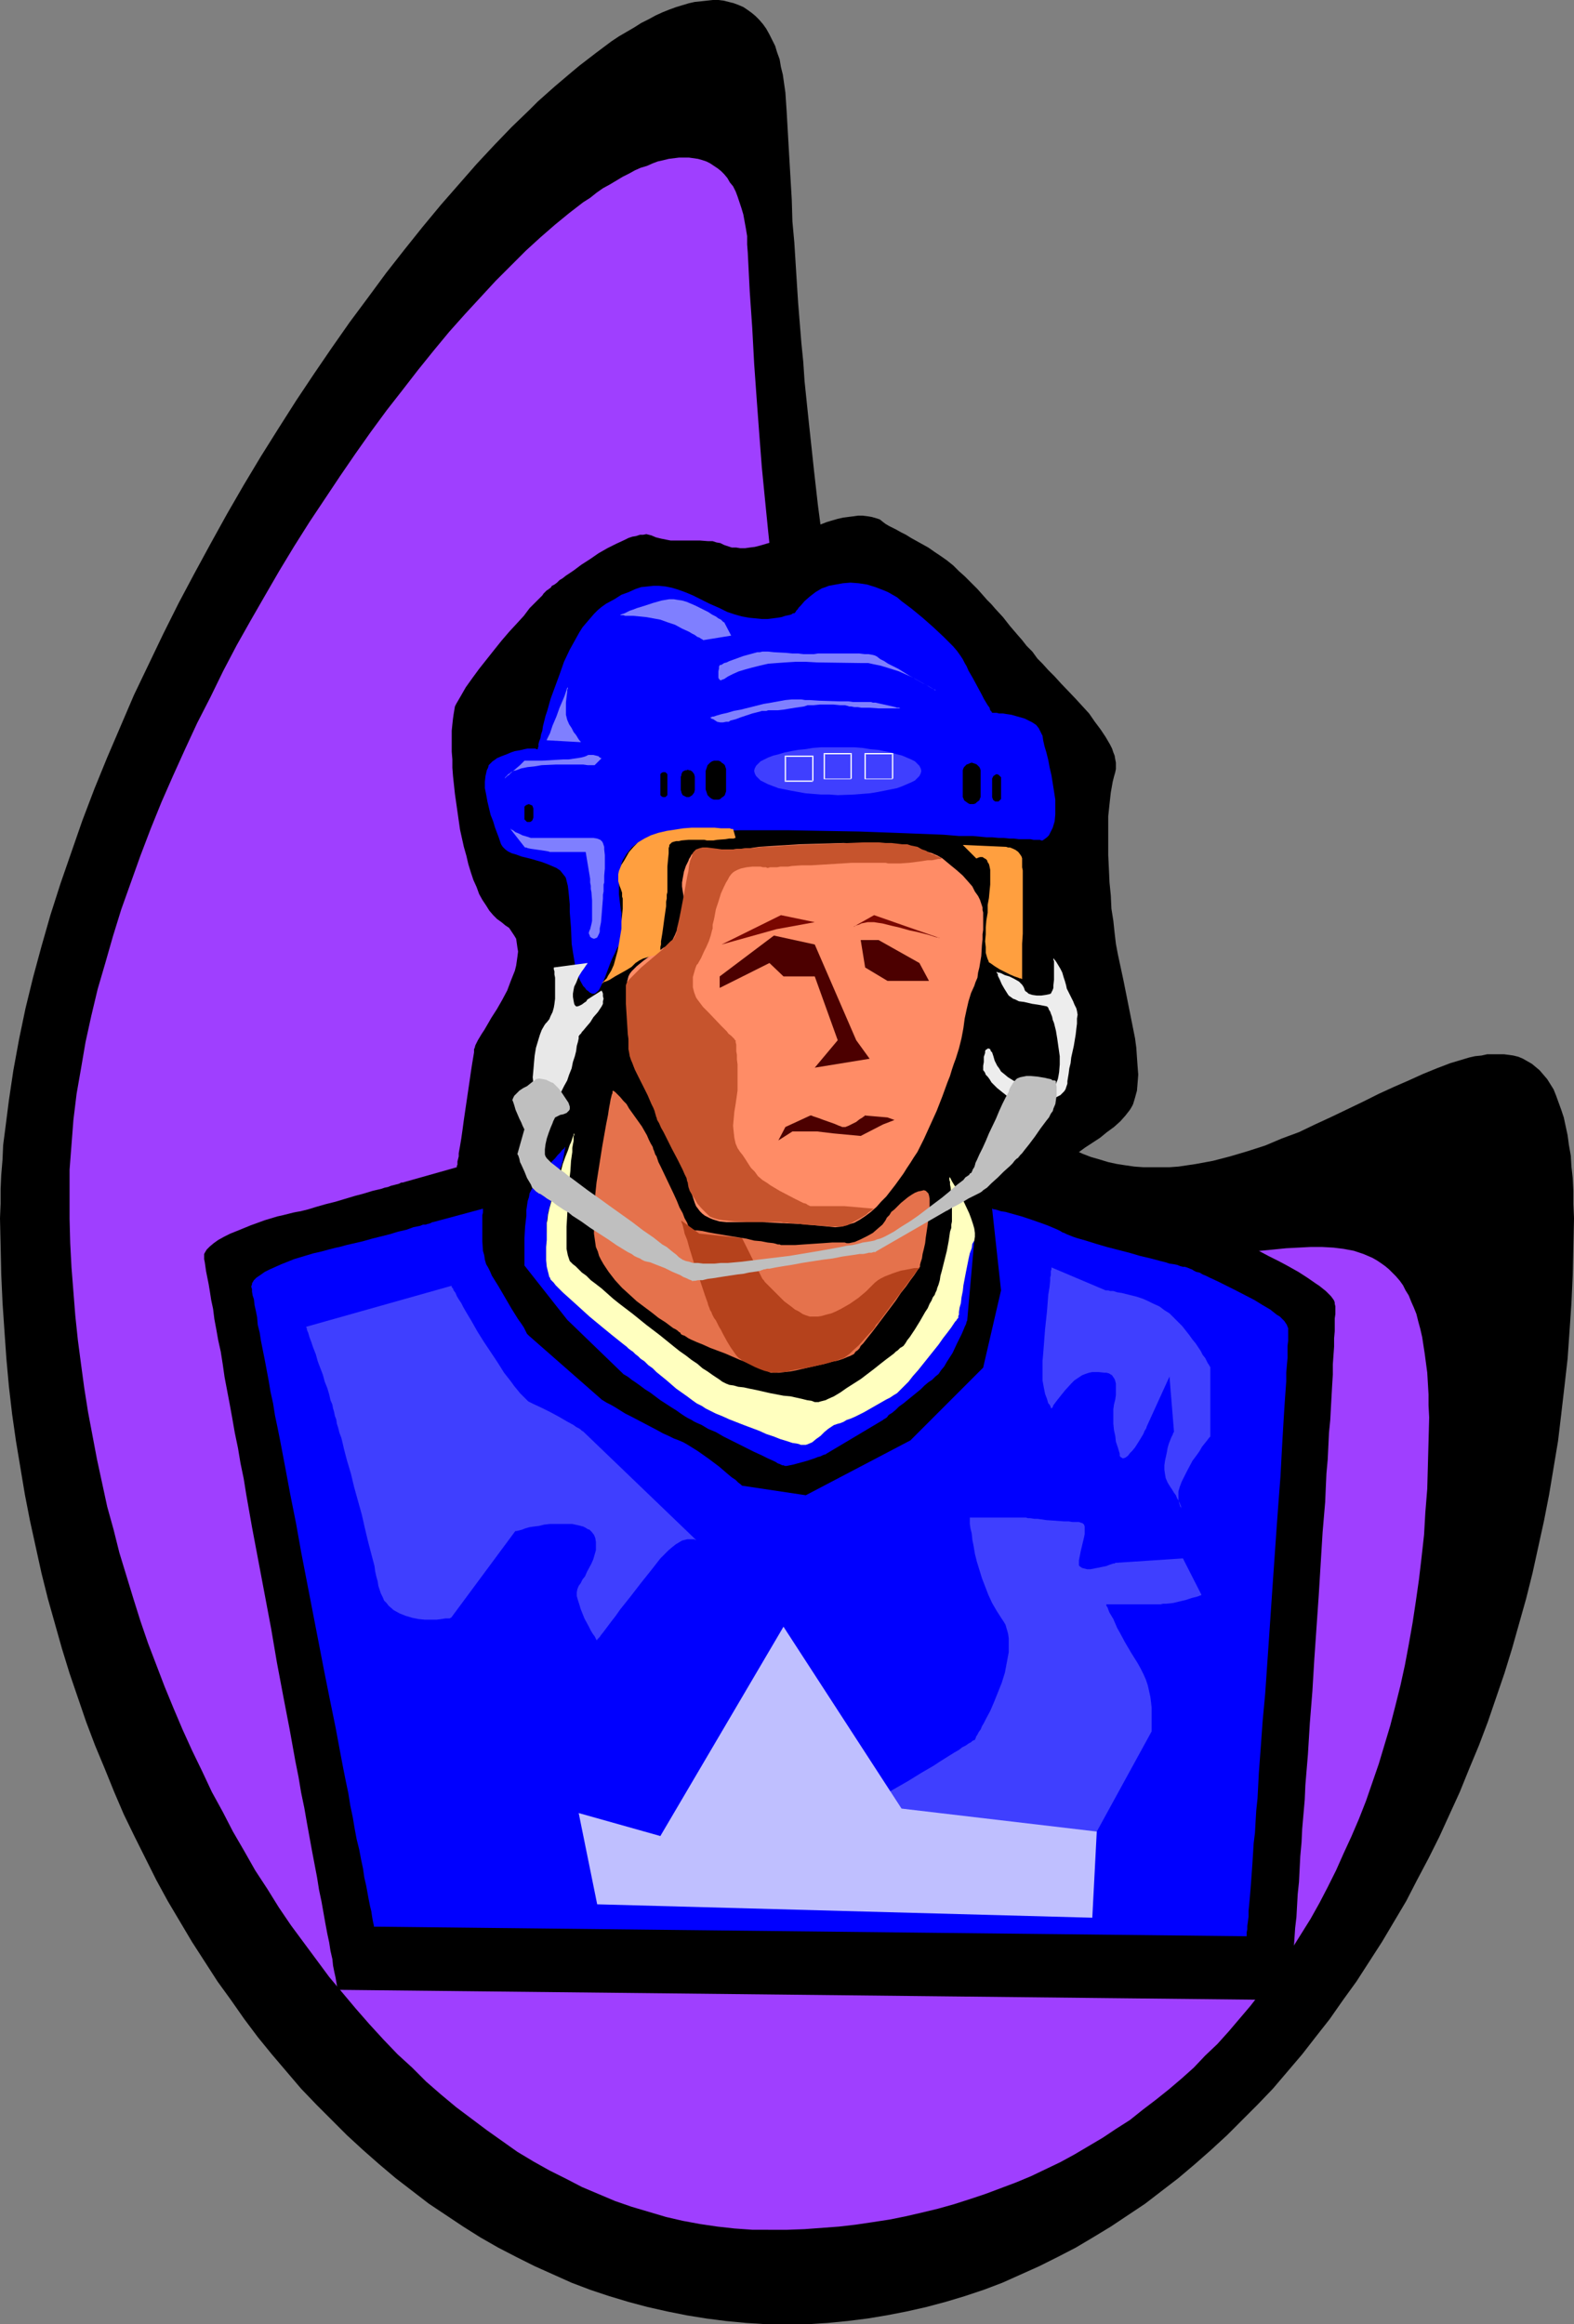 <?xml version="1.0" encoding="UTF-8" standalone="no"?>
<svg
   version="1.0"
   width="105.456mm"
   height="155.711mm"
   id="svg41"
   sodipodi:docname="Ice Hockey 17.wmf"
   xmlns:inkscape="http://www.inkscape.org/namespaces/inkscape"
   xmlns:sodipodi="http://sodipodi.sourceforge.net/DTD/sodipodi-0.dtd"
   xmlns="http://www.w3.org/2000/svg"
   xmlns:svg="http://www.w3.org/2000/svg">
  <rect width="100%" height="100%" fill="#808080" stroke="none"/>
  <sodipodi:namedview
     id="namedview41"
     pagecolor="#ffffff"
     bordercolor="#000000"
     borderopacity="0.25"
     inkscape:showpageshadow="2"
     inkscape:pageopacity="0.0"
     inkscape:pagecheckerboard="0"
     inkscape:deskcolor="#d1d1d1"
     inkscape:document-units="mm" />
  <defs
     id="defs1">
    <pattern
       id="WMFhbasepattern"
       patternUnits="userSpaceOnUse"
       width="6"
       height="6"
       x="0"
       y="0" />
  </defs>
  <path
     style="fill:#000000;fill-opacity:1;fill-rule:evenodd;stroke:none"
     d="m 199.206,588.515 h 5.17 l 5.17,-0.323 5.008,-0.485 5.17,-0.646 4.847,-0.808 5.008,-0.97 5.008,-1.131 4.847,-1.293 4.847,-1.454 4.847,-1.616 4.685,-1.778 4.685,-2.101 4.685,-2.101 4.524,-2.262 4.685,-2.424 4.362,-2.585 4.524,-2.747 4.362,-2.909 4.362,-2.909 4.201,-3.232 4.201,-3.232 4.201,-3.555 4.039,-3.555 4.039,-3.717 3.877,-3.878 3.877,-3.878 3.877,-4.04 3.716,-4.363 3.716,-4.363 3.393,-4.363 3.554,-4.525 3.393,-4.848 3.393,-4.686 3.231,-5.009 3.231,-5.009 3.07,-5.171 3.07,-5.171 2.747,-5.333 2.908,-5.494 2.747,-5.494 2.585,-5.656 2.585,-5.656 2.423,-5.979 2.423,-5.817 2.262,-5.979 2.1,-6.14 2.1,-6.14 1.939,-6.302 1.777,-6.302 1.777,-6.302 1.616,-6.464 1.454,-6.625 1.454,-6.625 1.292,-6.625 1.131,-6.787 1.131,-6.787 0.808,-6.787 0.808,-6.948 0.808,-7.11 0.485,-6.948 0.485,-7.11 0.323,-7.11 0.162,-7.272 0.162,-7.11 -0.162,-3.555 v -3.393 l -0.162,-3.232 -0.323,-2.909 -0.162,-2.747 -0.485,-2.747 -0.323,-2.424 -0.485,-2.262 -0.485,-2.262 -0.646,-1.939 -0.646,-1.778 -0.646,-1.778 -0.646,-1.616 -0.808,-1.293 -0.808,-1.293 -0.969,-1.131 -0.969,-1.131 -0.969,-0.808 -0.969,-0.808 -1.131,-0.646 -1.131,-0.646 -1.131,-0.485 -1.292,-0.323 -1.131,-0.162 -1.292,-0.162 h -1.454 -1.292 -1.454 l -1.454,0.323 -1.616,0.162 -1.454,0.323 -1.616,0.485 -1.616,0.485 -1.616,0.485 -3.393,1.293 -3.554,1.454 -3.554,1.616 -3.716,1.616 -3.877,1.778 -3.877,1.939 -4.039,1.939 -4.039,1.939 -4.201,1.939 -4.039,1.939 -4.362,1.616 -4.201,1.778 -4.524,1.454 -4.362,1.293 -4.362,1.131 -4.362,0.808 -4.362,0.646 -2.262,0.162 h -2.262 -2.262 -2.1 l -2.262,-0.162 -2.262,-0.323 -2.1,-0.323 -2.262,-0.485 -2.1,-0.646 -2.262,-0.646 -2.1,-0.808 -2.1,-0.97 -2.262,-0.97 -2.1,-1.293 -2.1,-1.293 -2.1,-1.454 -2.1,-1.454 -2.1,-1.778 -1.939,-1.939 -2.1,-1.939 -2.1,-2.262 -1.939,-2.262 -1.939,-2.585 -1.939,-2.747 -1.939,-2.747 -1.939,-3.07 -1.939,-3.232 -1.777,-3.393 -1.939,-3.555 -1.777,-3.717 -1.777,-3.878 -1.777,-4.201 -1.616,-4.363 -1.777,-4.686 -1.616,-4.686 -1.616,-5.009 -1.616,-5.171 -1.454,-5.494 -1.616,-5.656 -1.454,-5.817 -1.454,-6.14 -1.454,-6.464 -1.292,-6.625 -1.292,-6.787 -1.292,-7.11 -1.292,-7.272 -1.292,-7.595 -1.131,-7.918 -0.969,-8.08 -1.131,-8.564 -0.969,-8.564 -0.485,-4.525 -0.485,-4.525 -0.485,-4.525 -0.485,-4.686 -0.485,-4.686 -0.323,-4.848 -0.485,-4.848 -0.808,-10.019 -0.323,-5.009 -0.323,-5.171 -0.323,-5.171 -0.485,-5.333 -0.162,-5.494 -0.323,-5.494 -0.323,-5.494 -0.323,-5.656 -0.323,-5.656 -0.162,-2.424 -0.162,-2.424 -0.323,-2.262 -0.323,-2.262 -0.485,-1.939 -0.323,-1.939 -0.646,-1.778 -0.485,-1.616 -0.808,-1.616 -0.646,-1.293 -0.808,-1.454 -0.808,-1.131 -0.969,-1.131 -0.969,-0.97 -0.969,-0.808 -1.131,-0.808 -0.969,-0.646 -1.131,-0.485 -1.292,-0.485 -1.292,-0.323 -1.292,-0.323 L 181.919,0 h -1.454 l -1.454,0.162 -1.454,0.162 -1.616,0.162 -1.454,0.323 -1.616,0.485 -1.616,0.485 -1.777,0.646 -1.616,0.646 -1.777,0.808 -1.777,0.97 -1.939,0.97 -1.777,1.131 -1.939,1.131 -1.939,1.131 -1.939,1.293 -1.939,1.454 -1.939,1.454 -2.1,1.616 -2.1,1.616 -1.939,1.616 -2.1,1.778 -2.1,1.778 -4.362,3.878 -2.1,2.101 -4.524,4.363 -4.362,4.525 -4.524,4.848 -4.524,5.171 -4.524,5.171 -4.685,5.656 -4.524,5.656 -4.685,5.979 -4.524,6.14 -4.685,6.302 -4.524,6.464 -4.524,6.625 -4.524,6.787 -4.524,7.11 -4.362,6.948 -4.362,7.272 -4.201,7.272 -4.201,7.595 -4.039,7.433 -4.039,7.595 -3.877,7.756 -3.716,7.756 -3.716,7.756 -3.393,7.918 -3.393,7.918 -3.231,7.918 -3.07,8.08 -2.747,7.918 -2.747,7.918 -2.585,8.08 -2.262,7.918 -2.1,7.756 -1.939,7.918 -1.616,7.756 -1.454,7.918 -1.131,7.595 -0.969,7.595 -0.485,3.717 -0.162,3.717 -0.323,3.878 -0.162,3.555 v 3.717 L 0,308.477 l 0.162,7.11 0.162,7.272 0.323,7.11 0.485,7.11 0.485,6.948 0.646,7.11 0.808,6.948 0.969,6.787 1.131,6.787 1.131,6.787 1.292,6.625 1.454,6.625 1.454,6.625 1.616,6.464 1.777,6.302 1.777,6.302 1.939,6.302 2.1,6.14 2.1,6.14 2.262,5.979 2.423,5.817 2.423,5.979 2.423,5.656 2.747,5.656 2.747,5.494 2.747,5.494 2.908,5.333 3.07,5.171 3.07,5.171 3.231,5.009 3.231,5.009 3.393,4.686 3.393,4.848 3.393,4.525 3.554,4.363 3.716,4.363 3.716,4.363 3.877,4.04 3.877,3.878 3.877,3.878 4.039,3.717 4.039,3.555 4.201,3.555 4.201,3.232 4.201,3.232 4.362,2.909 4.362,2.909 4.362,2.747 4.524,2.585 4.685,2.424 4.524,2.262 4.685,2.101 4.685,2.101 4.685,1.778 4.847,1.616 4.847,1.454 4.847,1.293 5.008,1.131 4.847,0.97 5.008,0.808 5.008,0.646 5.17,0.485 5.17,0.323 z"
     id="path1" />
  <path
     style="fill:#9f3fff;fill-opacity:1;fill-rule:evenodd;stroke:none"
     d="m 194.844,564.599 h 4.524 l 4.362,-0.162 4.362,-0.323 4.362,-0.323 4.201,-0.485 4.362,-0.646 4.201,-0.646 4.039,-0.808 4.201,-0.97 4.039,-0.97 4.039,-1.131 4.039,-1.293 3.877,-1.293 3.877,-1.454 3.877,-1.454 3.877,-1.616 3.716,-1.778 3.716,-1.778 3.554,-1.939 3.554,-2.101 3.554,-2.101 3.393,-2.262 3.554,-2.262 3.231,-2.585 3.393,-2.585 3.231,-2.585 3.231,-2.747 3.07,-2.747 2.908,-3.07 3.07,-2.909 2.908,-3.232 2.747,-3.232 2.747,-3.232 2.747,-3.555 2.585,-3.393 2.585,-3.717 2.423,-3.555 2.423,-3.878 2.423,-3.878 2.262,-4.04 2.1,-4.04 2.1,-4.201 1.939,-4.363 1.939,-4.201 1.939,-4.525 1.777,-4.525 1.616,-4.686 1.616,-4.686 1.454,-4.848 1.454,-4.848 1.292,-5.009 1.292,-5.171 1.131,-5.171 0.969,-5.171 0.969,-5.494 0.808,-5.332 0.808,-5.656 0.646,-5.494 0.646,-5.817 0.323,-5.656 0.485,-5.979 0.162,-5.979 0.162,-5.979 0.162,-6.14 -0.162,-3.07 v -2.747 l -0.162,-2.747 -0.162,-2.747 -0.323,-2.424 -0.323,-2.424 -0.323,-2.101 -0.323,-2.101 -0.485,-2.101 -0.485,-1.778 -0.485,-1.939 -0.646,-1.616 -0.646,-1.454 -0.646,-1.616 -0.808,-1.293 -0.646,-1.293 -0.808,-1.131 -0.969,-1.131 -1.777,-1.778 -0.969,-0.808 -1.131,-0.808 -0.969,-0.646 -1.131,-0.646 -1.131,-0.485 -1.131,-0.485 -2.423,-0.808 -2.585,-0.485 -2.585,-0.323 -2.908,-0.162 h -2.908 l -3.07,0.162 -3.07,0.162 -3.231,0.323 -3.393,0.323 -3.393,0.485 -3.393,0.323 -3.554,0.485 -3.554,0.323 -3.554,0.323 -3.716,0.162 -3.716,0.162 h -3.877 l -3.716,-0.162 -3.877,-0.485 -3.716,-0.646 -3.877,-0.808 -3.877,-0.97 -3.877,-1.454 -1.777,-0.808 -1.939,-0.808 -1.939,-0.97 -1.939,-1.131 -1.777,-1.131 -1.939,-1.131 -1.939,-1.293 -1.777,-1.454 -1.939,-1.616 -1.777,-1.454 -1.777,-1.778 -1.939,-1.939 -1.777,-1.939 -1.777,-1.939 -1.777,-2.262 -1.777,-2.262 -1.616,-2.424 -1.777,-2.585 -1.777,-2.585 -1.777,-2.909 -1.616,-2.909 -1.616,-3.07 -1.616,-3.232 -1.616,-3.393 -1.616,-3.555 -1.616,-3.717 -1.454,-3.878 -1.454,-4.04 -1.616,-4.04 -1.454,-4.363 -1.454,-4.525 -1.292,-4.686 -1.454,-4.848 -1.292,-5.009 -1.292,-5.171 -1.292,-5.333 -1.292,-5.494 -1.292,-5.817 -1.131,-5.817 -1.131,-6.14 -1.131,-6.464 -0.969,-6.464 -1.131,-6.787 -0.969,-6.948 -0.969,-7.11 -0.969,-7.272 -0.808,-7.595 -0.808,-7.756 -0.808,-8.08 -0.808,-8.241 -0.646,-8.403 -0.646,-8.726 -0.646,-9.049 -0.485,-9.049 -0.646,-9.372 -0.485,-9.695 -0.162,-2.101 v -2.101 l -0.323,-1.939 -0.323,-1.778 -0.323,-1.778 -0.485,-1.616 -0.485,-1.454 -0.485,-1.454 -0.485,-1.293 -0.646,-1.293 -0.808,-0.97 -0.646,-1.131 -0.808,-0.97 -0.808,-0.808 -0.808,-0.646 -0.969,-0.646 -0.969,-0.646 -0.969,-0.485 -0.969,-0.323 -1.131,-0.323 -1.131,-0.162 -1.131,-0.162 h -1.292 -1.292 l -1.292,0.162 -1.292,0.162 -1.292,0.323 -1.454,0.323 -1.292,0.485 -1.454,0.646 -1.616,0.485 -1.454,0.646 -1.454,0.808 -1.616,0.808 -1.616,0.97 -1.616,0.97 -1.777,0.97 -1.616,1.131 -1.616,1.293 -1.777,1.131 -3.554,2.747 -3.554,2.909 -3.716,3.232 -3.716,3.393 -3.716,3.717 -3.877,3.878 -3.877,4.201 -3.877,4.201 -4.039,4.525 -3.877,4.686 -4.039,5.009 -3.877,5.009 -4.039,5.171 -4.039,5.494 -3.877,5.494 -3.877,5.656 -3.877,5.817 -3.877,5.817 -3.877,6.14 -3.716,6.14 -3.554,6.14 -3.716,6.464 -3.554,6.302 -3.393,6.464 -3.231,6.625 -3.393,6.625 -3.07,6.625 -3.07,6.787 -2.908,6.625 -2.747,6.787 -2.585,6.787 -2.423,6.787 -2.423,6.787 -2.1,6.787 -1.939,6.787 -1.939,6.625 -1.616,6.787 -1.454,6.625 -1.131,6.625 -1.131,6.464 -0.808,6.625 -0.485,6.302 -0.485,6.302 v 6.302 6.14 l 0.162,6.14 0.323,6.14 0.485,6.14 0.485,6.14 0.646,6.14 0.808,6.14 0.808,5.979 0.969,6.14 1.131,5.979 1.131,5.979 1.292,5.979 1.292,5.979 1.616,5.817 1.454,5.817 1.777,5.817 1.777,5.817 1.777,5.656 1.939,5.656 2.1,5.494 2.1,5.494 2.262,5.494 2.262,5.333 2.423,5.333 2.585,5.332 2.423,5.171 2.747,5.009 2.585,5.009 2.908,5.009 2.747,4.848 3.07,4.686 2.908,4.686 3.07,4.525 3.231,4.363 3.231,4.363 3.231,4.363 3.393,4.04 3.393,4.04 3.393,3.878 3.554,3.878 3.554,3.717 3.716,3.393 3.554,3.555 3.716,3.232 3.877,3.232 3.877,2.909 3.877,2.909 3.877,2.747 3.877,2.747 4.039,2.424 4.039,2.262 4.201,2.101 4.039,2.101 4.201,1.778 4.201,1.778 4.201,1.454 4.362,1.293 4.362,1.293 4.201,0.97 4.362,0.808 4.362,0.646 4.362,0.485 4.524,0.323 z"
     id="path2" />
  <path
     style="fill:#000000;fill-opacity:1;fill-rule:evenodd;stroke:none"
     d="m 266.255,299.105 0.323,0.808 0.162,0.485 0.485,0.485 0.323,0.323 0.485,0.162 h 0.646 1.131 l 1.131,-0.162 h 1.454 0.646 l 0.808,0.162 0.646,0.323 0.646,0.323 0.485,0.323 0.485,0.323 0.808,0.323 0.808,0.323 0.969,0.323 1.131,0.485 1.131,0.323 1.292,0.323 2.747,0.97 2.908,0.808 6.301,1.778 3.07,0.97 2.908,0.808 2.747,0.646 1.292,0.323 1.131,0.323 1.131,0.323 0.969,0.162 0.808,0.323 0.808,0.162 0.485,0.162 h 0.485 l 0.323,0.162 v 0 h 0.162 l 0.162,0.162 0.323,0.162 0.485,0.162 0.646,0.323 0.646,0.323 0.808,0.323 0.969,0.485 0.969,0.485 0.969,0.485 2.262,1.131 2.423,1.293 2.585,1.293 2.423,1.293 2.585,1.454 2.262,1.454 2.1,1.454 0.969,0.646 0.808,0.646 0.808,0.646 0.646,0.646 0.646,0.646 0.485,0.646 0.323,0.485 0.162,0.485 v 0.323 l 0.162,0.646 v 1.939 l -0.162,1.131 v 1.616 1.616 l -0.162,1.778 v 2.101 l -0.162,2.262 -0.162,2.262 v 2.585 l -0.162,2.585 -0.162,2.909 -0.162,2.909 -0.162,3.07 -0.323,3.232 -0.162,3.393 -0.162,3.393 -0.323,3.555 -0.162,3.555 -0.162,3.717 -0.646,7.595 -0.485,7.918 -0.485,7.918 -1.131,16.321 -0.485,8.08 -0.646,8.08 -0.485,7.918 -0.646,7.756 -0.162,3.717 -0.323,3.717 -0.323,3.717 -0.162,3.393 -0.323,3.555 -0.162,3.232 -0.162,3.232 -0.323,3.07 -0.162,2.909 -0.162,2.909 -0.323,2.747 -0.162,2.424 -0.162,2.424 -0.162,2.262 -0.162,1.939 -0.162,1.939 -0.162,1.616 v 1.454 l -0.162,1.293 v 0.97 0.97 l -0.162,0.485 v 0.485 0 L 85.628,503.841 v -0.162 l -0.162,-0.323 -0.162,-0.646 -0.162,-0.97 -0.162,-0.97 -0.323,-1.454 -0.323,-1.616 -0.162,-1.616 -0.485,-2.101 -0.323,-2.101 -0.485,-2.262 -0.485,-2.585 -0.485,-2.747 -0.485,-2.747 -0.646,-3.07 -0.485,-3.07 -0.646,-3.393 -0.646,-3.393 -0.646,-3.555 -0.646,-3.555 -0.646,-3.717 -0.808,-3.878 -0.646,-3.878 -0.808,-4.04 -1.454,-8.08 -1.616,-8.403 -1.616,-8.564 -1.454,-8.564 -3.231,-17.129 -1.616,-8.564 -1.454,-8.241 -0.646,-4.04 -0.808,-3.878 -0.646,-3.878 -0.808,-3.878 -0.646,-3.717 -0.646,-3.555 -0.646,-3.393 -0.646,-3.393 -0.485,-3.393 -0.485,-3.07 -0.646,-2.909 -0.485,-2.747 -0.485,-2.585 -0.323,-2.585 -0.485,-2.262 -0.323,-2.101 -0.323,-1.939 -0.323,-1.616 -0.323,-1.616 -0.162,-1.131 -0.162,-1.131 -0.162,-0.808 v -0.646 -0.162 -0.485 l 0.162,-0.323 0.485,-0.808 0.808,-0.808 0.969,-0.808 1.131,-0.808 1.454,-0.808 1.616,-0.808 1.616,-0.646 3.554,-1.454 3.554,-1.293 1.616,-0.485 1.616,-0.485 1.454,-0.323 1.292,-0.323 0.646,-0.162 0.646,-0.162 0.808,-0.162 0.969,-0.162 1.939,-0.485 2.1,-0.646 2.262,-0.646 2.585,-0.646 4.847,-1.454 2.423,-0.646 2.1,-0.646 2.1,-0.485 0.969,-0.323 0.808,-0.162 0.808,-0.323 0.646,-0.162 0.646,-0.162 0.646,-0.162 0.323,-0.162 0.323,-0.162 h 0.162 0.162 l 13.733,-3.878 v -0.162 -0.162 l 0.162,-0.323 v -0.323 -0.485 l 0.162,-0.646 0.162,-0.646 v -0.808 l 0.323,-1.778 0.323,-1.939 0.323,-2.262 0.323,-2.424 1.454,-9.857 0.323,-2.262 0.323,-2.101 0.323,-1.939 0.162,-0.97 v -0.808 l 0.162,-0.323 0.162,-0.646 0.323,-0.646 0.323,-0.646 0.485,-0.808 0.485,-0.808 0.646,-0.97 1.131,-1.939 0.646,-1.131 1.454,-2.262 1.292,-2.262 1.292,-2.424 0.969,-2.585 0.969,-2.424 0.323,-1.293 0.162,-1.131 0.162,-1.131 0.162,-1.293 -0.162,-0.97 -0.162,-1.131 -0.162,-1.131 -0.485,-0.808 -0.646,-0.97 -0.646,-0.97 -0.969,-0.646 -0.969,-0.808 -1.131,-0.808 -0.969,-0.97 -0.969,-1.131 -0.808,-1.293 -0.969,-1.454 -0.808,-1.454 -0.646,-1.778 -0.808,-1.778 -0.646,-1.939 -0.646,-2.101 -0.485,-2.101 -0.646,-2.262 -0.969,-4.363 -0.646,-4.525 -0.646,-4.525 -0.485,-4.525 -0.162,-2.101 v -2.101 l -0.162,-1.939 v -1.939 -1.778 -1.616 l 0.162,-1.616 0.162,-1.454 0.162,-1.131 0.162,-0.97 0.162,-0.97 0.323,-0.646 1.131,-1.939 1.292,-2.262 1.616,-2.262 1.777,-2.424 3.716,-4.686 1.939,-2.424 1.939,-2.262 1.939,-2.101 1.777,-1.939 1.454,-1.939 0.808,-0.808 0.646,-0.646 0.646,-0.646 0.646,-0.646 0.485,-0.485 0.323,-0.485 0.323,-0.323 0.323,-0.323 0.162,-0.162 v 0 0 l 0.323,-0.162 0.162,-0.162 0.485,-0.323 0.323,-0.485 0.646,-0.323 0.646,-0.485 0.646,-0.646 0.808,-0.485 0.808,-0.646 1.939,-1.293 1.939,-1.454 2.262,-1.454 2.1,-1.454 2.262,-1.293 2.262,-1.131 2.1,-0.97 0.969,-0.485 0.969,-0.323 0.969,-0.162 0.969,-0.323 h 0.808 l 0.808,-0.162 0.646,0.162 0.646,0.162 1.131,0.485 1.292,0.323 2.423,0.485 h 2.585 2.423 2.423 l 2.1,0.162 h 1.131 l 0.969,0.323 0.969,0.162 0.969,0.485 0.969,0.323 0.969,0.323 h 1.131 l 0.969,0.162 h 1.292 l 1.131,-0.162 1.292,-0.162 1.292,-0.323 2.747,-0.808 2.747,-0.97 5.816,-2.101 2.747,-0.97 2.908,-1.131 2.747,-0.808 1.454,-0.323 1.292,-0.162 1.292,-0.162 1.131,-0.162 h 1.131 l 1.292,0.162 0.969,0.162 1.131,0.323 0.969,0.323 0.808,0.646 0.646,0.485 0.808,0.485 0.969,0.485 0.969,0.485 1.131,0.646 1.292,0.646 1.292,0.808 1.454,0.808 1.454,0.808 1.454,0.808 1.616,1.131 1.454,0.97 1.616,1.131 1.616,1.293 1.454,1.454 1.454,1.293 1.777,1.778 1.454,1.454 1.292,1.454 1.131,1.293 1.131,1.131 0.969,1.131 1.939,2.101 1.777,2.262 0.969,1.131 0.969,1.131 1.131,1.293 1.131,1.454 1.454,1.454 1.292,1.778 1.292,1.293 1.454,1.616 1.616,1.616 1.616,1.778 3.554,3.717 3.554,3.878 1.454,2.101 1.454,1.939 1.292,1.939 1.131,1.939 0.485,0.97 0.323,0.97 0.323,0.808 0.162,0.97 0.162,0.808 v 0.808 0.808 l -0.162,0.808 -0.323,1.131 -0.323,1.293 -0.485,2.747 -0.323,2.909 -0.323,3.07 v 3.232 3.232 3.393 l 0.162,3.393 0.162,3.555 0.323,3.232 0.162,3.393 0.485,3.07 0.323,3.07 0.323,2.747 0.485,2.585 0.485,2.262 0.485,2.262 0.485,2.262 0.969,4.848 0.969,4.848 0.969,4.848 0.323,2.424 0.162,2.424 0.162,2.262 0.162,2.101 -0.162,2.101 -0.162,1.939 -0.485,1.778 -0.485,1.616 -0.323,0.646 -0.485,0.808 -1.131,1.454 -1.292,1.454 -1.616,1.454 -1.777,1.293 -1.777,1.454 -3.716,2.424 -1.777,1.293 -1.616,1.131 -1.616,1.131 -1.292,1.131 -0.485,0.485 -0.646,0.485 -0.323,0.646 -0.323,0.485 -0.323,0.485 -0.162,0.323 v 0.485 z"
     id="path3" />
  <path
     style="fill:#0000ff;fill-opacity:1;fill-rule:evenodd;stroke:none"
     d="m 242.667,301.367 v 0.162 0.323 0.323 l 0.162,0.485 v 0.485 1.131 l 0.162,1.454 0.162,1.616 0.162,1.616 v 1.939 l 0.162,3.878 0.162,1.778 v 3.555 l -0.162,1.454 v 1.293 l -0.162,0.646 -0.162,0.323 -0.162,0.97 -0.323,0.97 -0.323,0.97 -0.485,1.131 -0.969,2.424 -0.969,2.424 -1.131,2.424 -1.131,2.262 -0.485,0.97 -0.485,0.97 -0.485,0.97 -0.485,0.808 -0.162,0.323 -0.323,0.485 -0.808,0.808 -1.131,1.131 -1.131,0.97 -1.292,1.131 -1.454,1.131 -3.07,2.262 -3.231,2.424 -1.454,0.97 -1.616,1.131 -1.292,0.97 -1.292,0.97 -1.131,0.808 -0.808,0.646 -0.808,0.646 -0.808,0.485 -0.969,0.646 -1.131,0.485 -2.1,0.808 -2.262,0.646 -2.1,0.485 -0.969,0.323 h -0.969 l -0.969,0.162 h -1.292 l -0.485,-0.162 h -0.485 l -0.808,-0.162 -0.808,-0.162 -0.808,-0.162 -0.969,-0.162 -1.131,-0.162 -2.262,-0.485 -2.262,-0.485 -2.262,-0.646 -0.969,-0.323 -0.808,-0.323 -0.808,-0.485 -0.646,-0.485 -0.646,-0.485 -0.646,-0.485 -0.969,-0.485 -0.969,-0.646 -1.131,-0.808 -1.292,-0.646 -2.585,-1.454 -2.747,-1.616 -2.423,-1.616 -1.292,-0.808 -1.131,-0.808 -0.969,-0.808 -0.969,-0.808 -0.969,-0.808 -1.131,-0.808 -1.292,-1.131 -1.454,-0.97 -3.07,-2.262 -3.07,-2.262 -2.908,-2.101 -1.454,-1.131 -1.292,-0.97 -1.131,-0.97 -0.969,-0.808 -0.808,-0.646 -0.646,-0.646 -0.969,-1.131 -0.808,-1.293 -2.1,-2.262 -0.969,-1.293 -0.808,-0.97 -0.646,-0.97 -0.646,-0.808 -0.162,-0.323 -0.323,-0.485 -0.162,-0.485 -0.162,-0.646 -0.485,-1.454 -0.323,-1.778 -0.323,-1.778 -0.162,-1.616 -0.162,-1.778 v -1.616 -0.808 l 0.162,-1.131 0.162,-1.131 0.323,-1.131 0.646,-2.747 0.808,-2.585 0.323,-1.293 0.323,-1.293 0.323,-1.131 0.323,-0.97 0.323,-0.808 0.162,-0.646 0.162,-0.323 v -0.162 0 l 0.646,-3.555 -0.162,0.162 -0.162,0.323 -0.485,0.323 -0.485,0.646 -0.646,0.646 -0.646,0.808 -0.808,0.808 -0.808,0.97 -1.616,1.939 -1.454,2.262 -0.646,0.97 -0.646,0.97 -0.485,0.97 -0.162,0.97 -0.323,0.97 -0.162,1.131 -0.162,1.131 v 1.454 l -0.323,2.747 -0.162,2.909 v 1.293 1.293 1.293 0.97 2.101 l 10.825,13.735 14.379,13.897 v 0 h 0.162 l 0.162,0.162 0.323,0.162 0.485,0.323 0.808,0.646 0.969,0.646 1.131,0.808 1.292,0.97 1.292,0.808 2.585,1.939 2.747,1.778 1.292,0.808 1.131,0.808 0.969,0.646 0.808,0.485 0.323,0.162 0.646,0.323 0.485,0.323 0.646,0.323 1.454,0.646 1.616,0.97 1.939,0.808 1.939,1.131 3.877,1.939 3.877,1.939 1.777,0.808 1.616,0.808 1.454,0.646 0.646,0.323 0.485,0.323 0.485,0.162 0.323,0.162 0.323,0.162 h 0.323 l 0.323,0.162 h 0.485 l 0.808,-0.162 0.808,-0.162 1.777,-0.485 1.777,-0.485 1.939,-0.646 0.808,-0.323 0.646,-0.162 0.646,-0.323 0.485,-0.162 h 0.162 l 0.162,-0.162 14.379,-8.564 0.162,-0.162 0.323,-0.162 0.485,-0.323 0.485,-0.646 0.808,-0.485 0.969,-0.808 0.808,-0.808 1.131,-0.808 4.362,-3.555 0.969,-0.97 0.969,-0.808 0.969,-0.646 0.808,-0.808 0.808,-0.646 0.646,-0.97 0.808,-0.97 0.646,-1.131 1.454,-2.262 1.131,-2.424 0.646,-1.293 0.485,-0.97 0.485,-1.131 0.323,-0.808 0.323,-0.646 0.162,-0.646 0.162,-0.323 v -0.162 l 1.777,-20.037 z"
     id="path4" />
  <path
     style="fill:#e5724c;fill-opacity:1;fill-rule:evenodd;stroke:none"
     d="m 155.261,276.159 v 0 l -0.162,0.162 v 0.485 l -0.162,0.323 -0.162,0.646 -0.162,0.646 -0.162,0.97 -0.162,0.808 -0.162,0.97 -0.162,1.131 -0.485,2.424 -0.485,2.747 -0.485,2.747 -0.485,3.07 -0.485,3.07 -0.485,3.07 -0.323,3.07 -0.162,3.07 -0.162,2.909 v 2.585 1.293 l 0.162,1.131 0.162,1.131 0.162,1.131 0.485,1.131 0.323,1.131 0.485,0.97 0.646,1.131 1.292,1.939 1.616,2.101 1.777,1.939 1.777,1.616 1.939,1.778 1.939,1.454 1.939,1.454 1.616,1.293 1.777,1.131 1.292,0.97 0.646,0.485 0.646,0.323 0.485,0.323 0.323,0.323 0.323,0.162 0.162,0.323 0.162,0.162 0.323,0.162 0.485,0.162 0.485,0.323 0.485,0.323 0.646,0.323 1.454,0.646 1.616,0.646 1.777,0.808 3.877,1.454 3.716,1.616 1.777,0.646 1.777,0.646 1.292,0.646 0.646,0.323 0.646,0.162 0.485,0.162 0.323,0.162 0.323,0.323 h 0.162 l 0.323,0.162 h 0.162 0.485 0.485 0.969 l 1.292,-0.162 1.616,-0.162 1.616,-0.323 3.554,-0.808 3.554,-0.808 1.616,-0.485 1.616,-0.323 1.454,-0.485 1.131,-0.485 0.485,-0.162 0.323,-0.162 0.323,-0.162 0.323,-0.162 0.162,-0.162 0.323,-0.485 0.485,-0.323 0.485,-0.485 0.323,-0.646 0.646,-0.646 1.131,-1.454 1.292,-1.616 1.454,-1.939 2.908,-3.878 1.454,-1.939 1.292,-1.939 1.292,-1.616 1.131,-1.616 0.485,-0.646 0.485,-0.646 0.323,-0.485 0.323,-0.485 0.323,-0.485 0.162,-0.162 0.162,-0.162 v -0.162 0 l 0.162,-0.162 v -0.162 -0.323 l 0.162,-0.646 0.323,-0.97 0.162,-1.131 0.323,-1.293 0.323,-1.454 0.162,-1.454 0.485,-3.232 0.162,-1.454 0.162,-1.454 0.162,-1.454 v -1.131 -1.131 l -0.162,-0.808 -0.162,-0.485 -0.162,-0.162 -0.485,-0.485 -0.485,-0.162 -0.646,0.162 -0.808,0.162 -0.808,0.323 -0.808,0.485 -0.969,0.646 -1.777,1.454 -1.616,1.616 -0.808,0.646 -0.485,0.808 -0.646,0.646 -0.323,0.646 -0.323,0.485 -0.485,0.646 -1.131,0.97 -1.292,1.131 -1.454,0.808 -1.616,0.808 -1.454,0.646 -1.454,0.323 h -0.646 l -0.485,-0.162 h -0.646 -2.585 l -2.262,0.162 -2.423,0.162 -2.423,0.162 -2.262,0.162 h -2.908 -0.646 l -0.323,-0.162 h -0.485 l -0.485,-0.162 -0.646,-0.162 -1.454,-0.162 -1.616,-0.323 -1.777,-0.162 -1.939,-0.485 -4.039,-0.646 -1.939,-0.323 -1.939,-0.323 -1.777,-0.323 -1.454,-0.323 -1.292,-0.162 h -0.646 l -0.323,-0.162 h -0.323 l -0.323,-0.162 h -0.162 -0.162 v 0 -0.162 l -0.162,-0.323 -0.162,-0.323 -0.162,-0.323 -0.162,-0.485 -0.646,-1.131 -0.485,-1.293 -0.808,-1.454 -0.646,-1.616 -0.808,-1.778 -1.616,-3.393 -1.616,-3.393 -0.646,-1.293 -0.485,-1.454 -0.323,-0.485 -0.162,-0.485 -0.162,-0.485 -0.162,-0.323 -0.162,-0.646 -0.485,-0.808 -0.485,-0.97 -0.485,-1.131 -0.646,-1.131 -0.646,-1.131 -1.616,-2.262 -1.616,-2.262 -0.646,-1.131 -0.808,-0.808 -0.808,-0.97 -0.646,-0.646 -0.646,-0.646 z"
     id="path5" />
  <path
     style="fill:#b5421c;fill-opacity:1;fill-rule:evenodd;stroke:none"
     d="m 172.387,308.962 v 0 l 0.162,0.162 v 0.323 l 0.162,0.323 0.162,0.485 0.162,0.646 0.162,0.646 0.162,0.808 0.646,1.616 0.485,1.778 0.646,2.101 0.646,2.101 1.454,4.201 0.646,1.939 0.646,1.939 0.646,1.778 0.162,0.646 0.323,0.808 0.162,0.485 0.323,0.485 0.162,0.485 0.162,0.323 0.323,0.646 0.485,0.646 0.808,1.616 0.485,0.808 0.485,0.97 0.969,1.778 0.969,1.616 1.131,1.616 0.485,0.646 0.485,0.485 0.485,0.323 0.323,0.323 0.969,0.485 0.969,0.485 1.292,0.646 1.131,0.485 1.292,0.485 1.292,0.323 1.454,0.162 1.454,-0.162 h 0.808 l 0.969,-0.162 1.939,-0.485 2.262,-0.323 2.262,-0.485 2.262,-0.485 1.939,-0.485 0.969,-0.323 0.808,-0.162 0.646,-0.323 0.646,-0.162 0.646,-0.323 0.646,-0.485 0.646,-0.485 0.646,-0.646 1.616,-1.454 1.454,-1.616 1.454,-1.616 0.646,-0.646 0.485,-0.646 0.323,-0.646 0.323,-0.323 0.323,-0.323 v 0 l 10.34,-13.897 v 0 l -0.323,0.162 h -0.485 -0.485 l -0.808,0.162 -0.808,0.162 -0.808,0.162 -0.969,0.162 -1.939,0.646 -2.1,0.808 -0.969,0.485 -0.808,0.485 -0.808,0.646 -0.808,0.808 -0.646,0.646 -0.808,0.808 -1.939,1.616 -2.1,1.454 -2.262,1.293 -1.292,0.646 -1.131,0.485 -1.292,0.323 -1.131,0.323 -0.969,0.162 h -1.131 -0.969 l -0.969,-0.323 -0.808,-0.323 -0.969,-0.646 -0.969,-0.485 -0.808,-0.646 -1.939,-1.454 -1.616,-1.616 -0.808,-0.808 -0.808,-0.808 -0.646,-0.646 -0.485,-0.485 -0.485,-0.485 -0.323,-0.485 -0.162,-0.162 -0.162,-0.162 -5.17,-10.342 -10.825,-1.131 z"
     id="path6" />
  <path
     style="fill:#ff8c66;fill-opacity:1;fill-rule:evenodd;stroke:none"
     d="m 248.968,232.368 v 1.131 0.808 1.131 l -0.162,1.131 v 1.293 l -0.162,1.454 -0.162,2.747 -0.485,2.909 -0.323,1.293 -0.162,1.293 -0.485,1.131 -0.323,0.97 -0.808,1.778 -0.646,2.101 -0.485,2.101 -0.485,2.262 -0.323,2.424 -0.485,2.585 -0.646,2.585 -0.808,2.585 -0.485,1.293 -0.485,1.454 -0.485,1.616 -0.646,1.616 -1.292,3.555 -1.454,3.717 -1.616,3.555 -1.616,3.555 -0.808,1.616 -0.808,1.616 -0.969,1.454 -0.808,1.293 -0.969,1.454 -0.808,1.293 -2.1,2.909 -2.262,2.909 -1.292,1.293 -1.131,1.293 -1.454,1.293 -1.292,0.97 -1.454,0.97 -1.454,0.808 -1.616,0.485 -1.616,0.485 -1.616,0.162 -1.616,-0.162 -3.554,-0.323 -3.554,-0.323 -3.393,-0.162 -3.393,-0.162 -3.07,-0.162 h -1.454 -1.292 -4.524 -1.777 l -1.616,-0.162 -1.616,-0.485 -0.808,-0.323 -0.646,-0.323 -0.646,-0.323 -0.646,-0.485 -0.646,-0.646 -0.485,-0.646 -0.485,-0.646 -0.323,-0.808 -0.323,-0.97 -0.323,-0.97 -0.162,-1.131 -0.485,-1.293 -0.323,-1.293 -0.485,-1.293 -0.969,-2.747 -1.292,-2.909 -2.747,-5.817 -1.454,-2.747 -1.292,-2.747 -1.292,-2.424 -1.292,-2.262 -1.131,-2.101 -0.969,-1.939 -0.969,-2.101 -0.323,-1.131 -0.323,-1.131 -0.323,-1.293 -0.162,-1.293 v -1.293 l -0.162,-1.454 v -1.454 -1.293 -1.293 l -0.162,-1.293 v -0.97 l -0.162,-0.97 -0.162,-1.939 v -1.616 -1.454 l 0.162,-1.454 0.323,-1.293 0.323,-0.646 0.485,-0.646 0.646,-0.646 0.646,-0.646 1.777,-1.454 1.777,-1.293 1.777,-0.97 0.808,-0.485 0.646,-0.485 0.646,-0.323 0.485,-0.162 0.323,-0.162 v -0.162 h 0.162 l 0.162,-0.162 0.162,-0.485 0.323,-0.485 0.323,-0.646 0.323,-0.646 0.323,-0.808 0.485,-0.808 0.646,-2.101 0.646,-1.939 0.162,-1.131 v -1.131 -1.131 l -0.162,-1.131 -0.162,-0.97 -0.162,-1.131 v -0.97 l 0.162,-0.97 0.323,-1.778 0.485,-1.454 0.646,-1.293 0.162,-0.485 0.323,-0.485 0.162,-0.323 0.162,-0.323 h 0.162 v -0.162 h 0.162 0.485 l 0.646,-0.162 0.969,-0.162 1.131,-0.162 h 1.454 l 1.616,-0.162 1.777,-0.323 2.1,-0.162 2.1,-0.162 2.262,-0.162 2.262,-0.323 2.585,-0.162 2.423,-0.162 5.332,-0.323 5.493,-0.162 5.493,-0.162 5.332,0.162 h 2.423 l 2.585,0.162 2.423,0.162 2.1,0.323 2.262,0.323 1.939,0.485 1.777,0.485 1.616,0.485 1.454,0.646 1.131,0.646 0.969,0.808 0.969,0.808 1.777,1.454 1.454,1.293 1.292,1.454 1.131,1.293 0.646,1.293 0.808,1.131 0.485,0.97 0.323,0.97 0.323,0.97 v 0.646 l 0.162,0.646 v 0.646 0.323 0.162 z"
     id="path7" />
  <path
     style="fill:#0000ff;fill-opacity:1;fill-rule:evenodd;stroke:none"
     d="m 263.993,212.815 h -0.323 l -0.323,-0.162 h -0.485 -0.485 -0.646 l -0.808,-0.162 h -0.808 -1.131 -0.969 l -1.292,-0.162 h -1.131 l -1.454,-0.162 h -1.292 l -1.616,-0.162 h -1.454 l -3.393,-0.323 h -3.554 l -3.877,-0.323 -4.039,-0.162 -4.201,-0.162 -4.201,-0.162 -8.886,-0.323 -9.047,-0.162 -8.886,-0.162 h -8.401 -4.039 l -3.877,0.162 h -3.716 l -3.393,0.162 -1.616,0.162 -1.454,0.162 -1.454,0.162 h -1.454 l -1.292,0.162 -1.131,0.162 -1.131,0.323 -0.969,0.162 -0.969,0.162 -0.808,0.323 -0.646,0.162 -0.646,0.323 -0.969,0.485 -0.969,0.646 -0.808,0.646 -0.646,0.808 -0.646,0.808 -0.485,0.808 -0.485,0.808 -0.323,0.808 -0.162,0.97 -0.323,0.97 -0.162,1.939 v 1.939 1.939 l 0.485,4.04 0.162,0.808 v 0.97 l 0.323,1.778 v 1.616 1.454 l -0.162,0.646 -0.162,0.485 -0.162,0.646 -0.323,0.323 -0.646,0.97 -0.485,1.131 -0.646,1.293 -0.485,1.131 -0.485,1.293 -0.485,1.293 -0.485,1.293 -0.485,1.131 -0.485,0.97 -0.485,0.97 -0.485,0.485 -0.646,0.485 h -0.323 -0.323 l -0.323,-0.162 -0.323,-0.162 -0.323,-0.323 -0.485,-0.323 -0.323,-0.485 -0.485,-0.485 -0.808,-1.454 -0.646,-1.616 -0.485,-1.616 -0.323,-1.939 -0.323,-1.939 -0.323,-2.101 -0.162,-4.04 -0.323,-4.04 v -1.939 l -0.162,-1.778 -0.162,-1.616 -0.162,-1.293 -0.323,-1.293 -0.162,-0.646 -0.162,-0.323 -0.646,-0.808 -0.646,-0.808 -0.969,-0.646 -1.131,-0.485 -1.131,-0.485 -1.292,-0.485 -2.747,-0.808 -2.585,-0.646 -1.292,-0.485 -1.131,-0.323 -0.969,-0.485 -0.646,-0.485 -0.646,-0.646 -0.323,-0.485 -0.162,-0.323 -0.162,-0.485 -0.323,-0.97 -0.485,-1.293 -0.485,-1.293 -0.485,-1.616 -0.646,-1.616 -0.808,-3.393 -0.323,-1.778 -0.323,-1.616 v -1.616 l 0.162,-1.454 0.323,-1.454 0.323,-0.646 0.162,-0.646 0.485,-0.485 0.485,-0.485 0.485,-0.323 0.646,-0.485 1.131,-0.485 1.292,-0.485 1.131,-0.485 0.969,-0.323 0.969,-0.162 0.808,-0.162 0.646,-0.162 0.808,-0.162 h 0.485 0.646 0.485 0.323 l 0.323,0.162 h 0.162 0.162 v 0 0 -0.323 l 0.162,-0.323 v -0.646 l 0.162,-0.646 0.323,-0.808 0.162,-0.97 0.323,-0.97 0.162,-1.131 0.323,-1.293 0.323,-1.293 0.485,-1.454 0.808,-2.909 1.131,-3.07 1.131,-3.07 1.131,-3.232 1.454,-3.07 1.616,-2.909 0.808,-1.454 0.808,-1.293 0.969,-1.131 0.969,-1.131 0.969,-1.131 0.969,-0.97 0.969,-0.808 1.131,-0.808 2.1,-1.131 1.777,-1.131 1.777,-0.646 1.777,-0.808 1.454,-0.485 1.616,-0.162 1.454,-0.162 h 1.454 l 1.616,0.162 1.616,0.323 1.616,0.485 1.777,0.646 1.939,0.808 1.939,0.97 2.262,1.131 2.585,1.131 1.939,0.97 1.939,0.646 1.777,0.485 1.777,0.323 1.616,0.162 1.616,0.162 h 1.454 l 1.292,-0.162 1.292,-0.162 0.969,-0.162 0.969,-0.323 0.808,-0.162 0.646,-0.162 0.485,-0.323 h 0.323 v 0 l 0.162,-0.162 0.162,-0.162 0.162,-0.323 0.323,-0.323 0.323,-0.485 0.485,-0.485 0.969,-1.131 1.292,-1.131 1.454,-1.131 1.616,-0.97 0.969,-0.323 0.808,-0.323 1.777,-0.323 1.777,-0.323 1.939,-0.162 2.1,0.162 2.1,0.323 2.1,0.646 2.1,0.808 1.131,0.485 1.131,0.646 1.131,0.646 1.131,0.97 1.292,0.97 1.292,0.97 2.747,2.262 2.747,2.424 2.585,2.424 1.292,1.293 1.131,1.131 0.969,1.131 0.808,1.131 0.646,0.97 0.485,0.97 0.485,0.808 0.485,1.131 1.131,1.939 1.131,2.101 1.131,2.101 0.485,0.97 0.485,0.808 0.485,0.808 0.485,0.646 0.162,0.646 0.323,0.323 0.162,0.323 v 0 h 0.485 0.646 l 0.646,0.162 h 0.969 l 0.969,0.162 1.131,0.162 1.131,0.323 1.131,0.323 1.131,0.323 0.969,0.485 0.969,0.485 0.969,0.646 0.646,0.808 0.485,0.97 0.485,0.97 0.162,1.131 0.323,1.454 0.485,1.616 0.485,1.939 0.323,1.778 0.485,2.101 0.646,4.04 0.323,2.101 v 1.939 1.778 l -0.162,1.778 -0.485,1.616 -0.323,0.646 -0.323,0.646 -0.323,0.646 -0.485,0.485 -0.646,0.485 z"
     id="path8" />
  <path
     style="fill:#4c0000;fill-opacity:1;fill-rule:evenodd;stroke:none"
     d="m 206.315,239.155 -10.34,-2.262 -13.733,10.342 v 2.909 l 12.602,-6.302 3.554,3.393 h 7.917 l 5.816,16.159 -5.816,6.948 13.894,-2.262 -3.393,-4.686 z"
     id="path9" />
  <path
     style="fill:#4c0000;fill-opacity:1;fill-rule:evenodd;stroke:none"
     d="m 232.811,243.841 -10.34,-5.817 h -4.524 l 1.131,6.948 5.655,3.393 h 10.502 z"
     id="path10" />
  <path
     style="fill:#e8e8e8;fill-opacity:1;fill-rule:evenodd;stroke:none"
     d="m 148.799,243.841 v 0 l -0.162,0.323 -0.162,0.162 -0.323,0.485 -0.323,0.485 -0.485,0.646 -0.808,1.293 -0.646,1.616 -0.485,0.97 -0.162,0.808 -0.162,0.97 v 0.808 l 0.162,0.97 0.162,0.808 0.162,0.323 0.162,0.162 0.162,0.162 h 0.323 l 0.485,-0.162 0.646,-0.323 0.646,-0.485 0.485,-0.323 0.162,-0.323 0.162,-0.162 v 0 l 3.554,-2.262 v 0.162 l 0.162,0.162 0.162,0.485 v 0.646 l 0.162,0.646 -0.162,0.646 v 0.646 l -0.323,0.646 -0.969,1.454 -1.131,1.293 -0.808,1.293 -0.969,1.131 -0.808,0.97 -0.323,0.323 -0.162,0.323 -0.323,0.323 -0.162,0.162 v 0.162 h -0.162 v 0 0.162 0.323 0.162 l -0.162,0.808 -0.323,1.131 -0.162,1.293 -0.323,1.293 -0.485,1.454 -0.323,1.616 -0.646,1.616 -0.485,1.454 -0.808,1.454 -0.646,1.293 -0.808,1.293 -0.969,0.808 -0.323,0.485 -0.646,0.162 -0.485,0.323 -0.485,0.162 h -0.485 -0.485 l -0.485,-0.162 -0.323,-0.323 -0.323,-0.323 -0.323,-0.485 -0.323,-0.485 -0.162,-0.485 -0.323,-1.293 -0.162,-1.616 -0.162,-1.616 0.162,-1.778 0.162,-1.939 0.162,-1.778 0.323,-1.939 0.485,-1.616 0.485,-1.616 0.485,-1.293 0.646,-1.131 0.323,-0.485 0.323,-0.323 0.646,-0.808 0.323,-0.808 0.485,-0.97 0.323,-1.131 0.162,-0.97 0.162,-1.293 v -2.262 -1.131 -1.939 l -0.162,-0.808 v -0.808 l -0.162,-0.485 v -0.323 -0.162 z"
     id="path11" />
  <path
     style="fill:#ff9f3f;fill-opacity:1;fill-rule:evenodd;stroke:none"
     d="m 247.19,217.34 h 0.162 l 0.323,-0.162 0.485,-0.162 h 0.646 l 0.485,0.323 0.323,0.162 0.323,0.323 0.162,0.485 0.323,0.485 0.162,0.646 0.162,0.808 v 0.485 1.778 1.454 l -0.162,1.616 -0.162,1.778 -0.323,1.778 v 1.939 l -0.323,1.939 -0.162,1.778 v 1.778 l -0.162,1.778 0.162,1.454 v 1.454 l 0.323,1.131 0.162,0.485 0.162,0.323 0.162,0.485 0.323,0.162 1.131,0.808 1.292,0.808 1.292,0.646 1.292,0.646 1.131,0.485 0.485,0.162 0.485,0.162 0.323,0.162 h 0.323 l 0.162,0.162 h 0.162 v -1.131 -0.646 -1.616 -0.97 -2.101 -2.424 l 0.162,-2.585 v -2.747 -5.333 -5.009 -0.97 -1.939 l -0.162,-0.808 v -0.808 -0.646 -0.485 -0.323 l -0.162,-0.485 -0.323,-0.485 -0.485,-0.646 -0.646,-0.485 -0.646,-0.323 -0.808,-0.323 h -0.485 l -0.485,-0.162 v 0 l -10.986,-0.485 z"
     id="path12" />
  <path
     style="fill:#ededed;fill-opacity:1;fill-rule:evenodd;stroke:none"
     d="m 266.739,242.71 v 0.323 l 0.162,0.323 v 0.485 0.646 0.646 2.909 l -0.162,1.454 v 0.646 l -0.162,0.485 -0.162,0.323 -0.162,0.323 -0.162,0.323 -0.485,0.162 -0.808,0.162 -1.131,0.162 h -1.131 l -1.131,-0.162 -0.969,-0.323 -0.323,-0.323 -0.485,-0.323 -0.162,-0.323 -0.162,-0.485 -0.162,-0.323 -0.323,-0.485 -0.323,-0.323 -0.485,-0.485 -1.131,-0.646 -1.292,-0.646 -1.131,-0.323 -0.969,-0.485 -0.485,-0.162 h -0.323 l -0.162,-0.162 h -0.162 v 0.162 l 0.162,0.162 0.162,0.323 v 0.323 l 0.485,0.97 0.485,1.131 0.646,1.131 0.808,1.293 0.323,0.485 1.131,0.808 0.485,0.162 0.969,0.485 1.292,0.162 2.1,0.485 1.131,0.162 0.969,0.162 0.808,0.162 0.808,0.162 0.162,0.162 0.162,0.162 0.162,0.485 0.323,0.485 0.162,0.485 0.323,0.808 0.162,0.808 0.323,0.808 0.485,1.939 0.323,1.939 0.323,2.262 0.323,2.262 v 2.101 l -0.162,1.939 -0.162,0.97 -0.162,0.808 -0.323,0.808 -0.323,0.808 -0.323,0.485 -0.485,0.485 -0.646,0.485 -0.646,0.162 -0.646,0.162 h -0.969 l -0.808,-0.162 -1.131,-0.323 -0.969,-0.485 -0.969,-0.485 -1.616,-0.808 -1.454,-0.808 -1.292,-0.808 -0.969,-0.808 -0.808,-0.646 -0.485,-0.808 -0.485,-0.646 -0.323,-0.646 -0.323,-0.646 -0.323,-1.131 -0.323,-0.97 -0.323,-0.323 -0.162,-0.485 -0.323,-0.162 h -0.323 l -0.162,0.162 -0.323,0.162 -0.162,0.323 v 0.485 l -0.323,0.97 v 1.293 l -0.162,0.97 v 0.323 0.808 0 l 0.162,0.162 0.323,0.485 0.162,0.485 0.485,0.485 0.485,0.646 0.485,0.808 0.646,0.646 0.808,0.808 0.808,0.646 0.808,0.646 0.808,0.646 1.131,0.646 0.969,0.323 1.131,0.323 1.131,0.162 1.131,0.162 h 1.131 l 1.131,-0.162 h 0.969 l 0.969,-0.162 0.969,-0.162 0.808,-0.323 0.808,-0.323 0.646,-0.323 0.646,-0.323 0.485,-0.485 0.485,-0.485 0.323,-0.485 0.162,-0.485 0.162,-0.485 0.162,-0.485 v -0.646 l 0.162,-0.97 0.162,-0.97 0.162,-1.293 0.323,-1.293 0.162,-1.454 0.646,-2.909 0.485,-2.909 0.162,-1.454 0.162,-1.293 v -1.293 l 0.162,-0.97 -0.162,-0.97 -0.162,-0.646 -0.485,-0.97 -0.323,-0.808 -0.808,-1.616 -0.808,-1.616 -0.162,-0.808 -0.323,-1.131 -0.323,-0.97 -0.323,-1.131 -0.485,-0.97 -0.485,-0.808 -0.485,-0.808 -0.323,-0.485 -0.323,-0.323 v -0.162 z"
     id="path13" />
  <path
     style="fill:#4c0000;fill-opacity:1;fill-rule:evenodd;stroke:none"
     d="m 224.733,282.946 -5.655,-0.485 h -0.162 v 0.162 l -0.323,0.162 -0.162,0.162 -0.808,0.485 -0.808,0.646 -0.969,0.485 -0.969,0.485 -0.808,0.323 h -0.485 -0.323 l -0.323,-0.162 -0.485,-0.162 -1.131,-0.485 -2.747,-0.97 -1.292,-0.485 -0.485,-0.162 -0.485,-0.162 -0.485,-0.162 -0.323,-0.162 h -0.162 -0.162 l -6.301,2.909 -1.777,3.393 3.554,-2.262 h 6.301 l 4.039,0.485 6.947,0.646 5.655,-2.909 2.908,-1.131 z"
     id="path14" />
  <path
     style="fill:#ff9f3f;fill-opacity:1;fill-rule:evenodd;stroke:none"
     d="m 152.353,249.012 v 0 l 0.323,-0.162 0.162,-0.162 0.485,-0.162 0.485,-0.162 0.646,-0.323 1.292,-0.808 2.908,-1.616 1.292,-0.808 0.485,-0.485 0.485,-0.485 0.485,-0.323 0.485,-0.323 0.969,-0.485 1.131,-0.323 0.969,-0.323 0.969,-0.162 0.646,-0.323 0.323,-0.162 0.162,-0.323 0.162,-0.323 v -0.485 -0.485 l 0.162,-0.646 v -0.808 l 0.162,-0.97 0.162,-0.97 0.162,-1.131 0.323,-2.424 0.323,-2.262 0.162,-1.131 v -1.131 l 0.162,-0.808 v -0.97 l 0.162,-0.646 v -0.485 -2.585 -1.616 -1.778 l 0.162,-1.778 0.162,-1.616 v -0.646 -0.646 l 0.162,-0.485 v -0.323 l 0.323,-0.323 0.323,-0.323 0.485,-0.162 0.646,-0.162 h 0.646 l 0.646,-0.162 1.777,-0.162 h 1.616 1.616 0.808 l 0.646,0.162 h 0.808 0.808 l 0.969,-0.162 2.1,-0.162 0.969,-0.162 h 0.808 0.323 l 0.323,-0.162 h 0.162 l -0.646,-2.262 h -0.162 -0.323 l -0.323,-0.162 h -0.485 -0.485 -1.292 l -1.616,-0.162 h -1.777 -1.939 -2.1 l -2.1,0.162 -2.1,0.323 -2.1,0.323 -2.1,0.485 -1.939,0.646 -1.616,0.808 -0.808,0.485 -0.808,0.485 -0.646,0.646 -0.485,0.485 -1.131,1.293 -0.646,1.131 -0.646,1.131 -0.646,0.97 -0.323,0.808 -0.323,0.808 -0.162,0.808 v 0.646 0.646 0.485 l 0.323,1.131 0.323,0.808 0.323,0.97 v 0.162 0.323 0.485 l 0.162,0.485 v 2.585 l -0.162,1.616 -0.162,1.616 v 1.778 l -0.323,1.939 -0.323,1.939 -0.323,1.778 -0.485,1.778 -0.485,1.778 -0.646,1.454 -0.808,1.293 -0.323,0.646 -0.485,0.485 -0.485,0.485 z"
     id="path15" />
  <path
     style="fill:#c6542d;fill-opacity:1;fill-rule:evenodd;stroke:none"
     d="m 197.106,309.447 h -0.646 -0.646 -5.17 -1.454 l -3.231,-0.162 -1.454,-0.162 -1.454,-0.162 -1.131,-0.162 -1.131,-0.323 -0.808,-0.323 -0.323,-0.162 -0.323,-0.323 -0.808,-0.808 -0.969,-0.97 -0.969,-1.131 -0.646,-1.131 -0.646,-0.97 -0.646,-1.131 -0.323,-0.97 -0.162,-0.97 v -0.162 l -0.162,-0.323 -0.162,-0.808 -0.485,-0.97 -0.485,-1.131 -0.646,-1.293 -0.646,-1.293 -1.454,-2.747 -1.454,-2.909 -0.646,-1.293 -0.646,-1.131 -0.485,-1.131 -0.485,-0.808 -0.162,-0.646 -0.162,-0.323 v -0.162 l -0.162,-0.485 -0.162,-0.646 -0.323,-0.808 -0.485,-0.97 -0.485,-1.131 -0.485,-1.131 -0.646,-1.293 -0.646,-1.293 -1.292,-2.585 -0.646,-1.293 -0.485,-1.293 -0.485,-1.131 -0.323,-0.97 -0.162,-0.97 -0.162,-0.808 v -0.646 -0.97 -0.97 l -0.162,-1.131 -0.162,-2.585 -0.162,-2.585 -0.162,-2.585 v -1.131 -2.909 -0.646 l 0.162,-0.485 0.162,-0.323 0.485,-0.646 0.485,-0.485 0.808,-0.808 0.808,-0.808 0.969,-0.97 2.1,-1.778 2.1,-1.778 0.969,-0.808 0.808,-0.808 0.808,-0.808 0.646,-0.646 0.646,-0.485 0.162,-0.323 0.162,-0.162 0.162,-0.323 0.323,-0.808 0.162,-1.131 0.323,-1.293 0.323,-1.454 0.323,-1.616 0.646,-3.393 0.646,-3.555 0.323,-1.778 0.323,-1.454 0.162,-1.454 0.323,-1.293 0.323,-0.808 0.162,-0.485 v -0.323 l 0.323,-0.485 0.323,-0.323 0.323,-0.323 0.485,-0.162 0.485,-0.162 0.646,-0.162 h 1.131 l 1.292,0.162 1.292,0.162 1.131,0.162 h 1.131 0.485 0.485 0.808 l 0.969,-0.162 h 1.131 l 1.131,-0.162 h 1.454 l 1.454,-0.162 1.616,-0.162 h 1.777 l 3.716,-0.323 3.877,-0.162 4.039,-0.162 4.201,-0.162 4.039,-0.162 3.877,-0.162 h 3.554 l 1.777,0.162 h 1.454 l 1.454,0.162 1.292,0.162 h 1.292 l 0.969,0.323 0.808,0.162 0.808,0.162 1.131,0.646 0.969,0.323 0.808,0.485 0.646,0.323 0.646,0.162 0.485,0.323 0.485,0.162 0.323,0.162 0.323,0.162 h 0.162 l 0.162,0.162 h 0.162 -0.162 l -0.323,0.162 h -0.646 l -0.646,0.162 -0.808,0.162 h -1.131 l -2.1,0.323 -2.585,0.323 -2.262,0.162 h -1.131 -1.939 l -0.646,-0.162 h -0.485 -0.485 -4.201 -0.969 -2.423 l -2.423,0.162 -5.332,0.323 -2.585,0.162 h -2.423 l -2.423,0.162 -0.969,0.162 h -1.131 -0.808 l -0.808,0.162 h -0.808 -0.485 -0.485 l -0.485,0.162 h -0.162 -0.162 l -0.162,-0.162 h -0.323 -0.485 l -0.646,-0.162 h -2.1 l -1.454,0.162 -1.454,0.323 -0.808,0.323 -0.646,0.323 -0.485,0.323 -0.485,0.485 -0.485,0.646 -0.323,0.646 -0.485,0.808 -0.485,0.97 -0.808,1.778 -0.646,2.101 -0.646,1.939 -0.323,1.778 -0.162,0.808 -0.162,0.646 -0.162,0.646 v 0.485 0.485 l -0.162,0.485 -0.323,1.293 -0.485,1.454 -0.646,1.454 -0.646,1.293 -0.646,1.454 -0.646,1.131 -0.162,0.323 -0.323,0.323 -0.323,0.808 -0.323,1.131 -0.323,1.131 v 1.131 1.454 l 0.323,1.293 0.485,1.293 0.323,0.485 0.485,0.646 0.485,0.646 0.485,0.646 0.646,0.646 0.808,0.808 3.07,3.232 1.454,1.454 0.485,0.646 0.646,0.485 0.485,0.485 0.323,0.323 0.162,0.323 h 0.162 v 0.162 0.323 l 0.162,0.646 v 0.646 0.97 l 0.162,0.97 v 1.131 l 0.162,1.293 v 2.585 2.747 1.293 l -0.162,1.131 -0.162,1.131 -0.162,1.131 -0.323,1.939 -0.162,1.778 -0.162,1.778 0.162,1.616 0.162,1.454 0.323,1.454 0.485,1.131 0.646,0.97 0.646,0.808 0.646,0.97 1.454,2.262 0.969,0.97 0.808,1.131 1.131,0.97 1.292,0.808 0.646,0.485 0.808,0.485 1.616,0.97 3.716,1.939 1.616,0.808 0.646,0.323 0.646,0.162 0.485,0.323 0.323,0.162 0.323,0.162 v 0 h 8.724 l 7.432,0.646 v 0 l -0.323,0.162 -0.162,0.162 -0.485,0.323 -0.485,0.323 -0.485,0.485 -1.292,0.808 -1.454,0.808 -1.454,0.808 -0.646,0.323 -0.646,0.162 -0.646,0.162 h -0.485 -0.646 -0.969 -0.969 l -1.131,-0.162 -2.585,-0.162 -2.585,-0.162 -2.585,-0.323 h -1.131 l -0.969,-0.162 h -0.808 l -0.646,-0.162 h -0.485 z"
     id="path16" />
  <path
     style="fill:#3f3fff;fill-opacity:1;fill-rule:evenodd;stroke:none"
     d="m 212.131,201.343 4.201,-0.162 4.039,-0.323 1.939,-0.323 1.616,-0.323 1.616,-0.323 1.616,-0.323 1.292,-0.485 1.131,-0.485 1.131,-0.485 0.969,-0.485 0.646,-0.646 0.485,-0.485 0.323,-0.646 0.162,-0.646 -0.162,-0.646 -0.323,-0.646 -0.485,-0.485 -0.646,-0.646 -0.969,-0.485 -1.131,-0.485 -1.131,-0.485 -1.292,-0.323 -1.616,-0.485 -1.616,-0.323 -1.616,-0.323 -1.939,-0.162 -1.939,-0.323 -2.1,-0.162 h -4.201 -2.1 -2.1 l -2.1,0.162 -1.939,0.323 -1.777,0.162 -1.777,0.323 -1.616,0.323 -1.616,0.485 -1.292,0.323 -1.292,0.485 -0.969,0.485 -0.969,0.485 -0.646,0.646 -0.485,0.485 -0.323,0.646 -0.162,0.646 0.162,0.646 0.323,0.646 0.485,0.485 0.646,0.646 0.969,0.485 0.969,0.485 1.292,0.485 1.292,0.485 1.616,0.323 1.616,0.323 1.777,0.323 1.777,0.323 1.939,0.162 2.1,0.162 h 2.1 z"
     id="path17" />
  <path
     style="fill:#ffffff;fill-opacity:1;fill-rule:evenodd;stroke:none"
     d="m 205.992,197.788 v -6.464 h -7.27 v 6.625 h 7.109 v -0.323 h -6.947 l 0.162,0.162 v -6.302 l -0.162,0.162 h 6.947 l -0.162,-0.162 v 6.302 z"
     id="path18" />
  <path
     style="fill:#ffffff;fill-opacity:1;fill-rule:evenodd;stroke:none"
     d="m 215.686,197.141 v -6.464 h -7.109 v 6.625 h 6.947 v -0.162 h -6.786 0.162 v -6.302 l -0.162,0.162 h 6.786 l -0.162,-0.162 v 6.302 z"
     id="path19" />
  <path
     style="fill:#ffffff;fill-opacity:1;fill-rule:evenodd;stroke:none"
     d="m 226.187,197.141 v -6.464 h -7.27 v 6.625 h 7.109 v -0.162 h -6.947 0.162 v -6.302 l -0.162,0.162 h 6.947 l -0.162,-0.162 v 6.302 z"
     id="path20" />
  <path
     style="fill:#000000;fill-opacity:1;fill-rule:evenodd;stroke:none"
     d="m 246.059,203.605 h 0.485 l 0.485,-0.162 0.323,-0.323 0.646,-0.485 0.162,-0.485 0.162,-0.323 v -0.485 -5.817 -0.485 l -0.162,-0.485 -0.162,-0.323 -0.646,-0.646 -0.323,-0.162 -0.485,-0.162 -0.485,-0.162 -0.485,0.162 -0.323,0.162 -0.485,0.162 -0.646,0.646 -0.162,0.323 -0.162,0.485 v 0.485 5.817 0.485 l 0.162,0.323 0.162,0.485 0.646,0.485 0.485,0.323 0.323,0.162 z"
     id="path21" />
  <path
     style="fill:#000000;fill-opacity:1;fill-rule:evenodd;stroke:none"
     d="m 252.36,202.958 h 0.485 l 0.323,-0.323 0.323,-0.323 v -0.485 -4.686 -0.323 l -0.323,-0.323 -0.323,-0.323 -0.485,-0.162 -0.323,0.162 -0.485,0.323 -0.162,0.323 -0.162,0.323 v 4.686 l 0.162,0.485 0.162,0.323 0.485,0.323 z"
     id="path22" />
  <path
     style="fill:#000000;fill-opacity:1;fill-rule:evenodd;stroke:none"
     d="m 181.273,202.474 h 0.646 l 0.485,-0.162 0.323,-0.323 0.485,-0.323 0.323,-0.323 0.162,-0.485 0.162,-0.485 v -0.485 -4.686 -0.485 l -0.162,-0.485 -0.162,-0.485 -0.323,-0.323 -0.485,-0.323 -0.323,-0.323 -0.485,-0.162 h -0.646 -0.485 l -0.485,0.162 -0.485,0.323 -0.323,0.323 -0.323,0.323 -0.162,0.485 -0.162,0.485 -0.162,0.485 v 4.686 l 0.162,0.485 0.162,0.485 0.162,0.485 0.323,0.323 0.323,0.323 0.485,0.323 0.485,0.162 z"
     id="path23" />
  <path
     style="fill:#000000;fill-opacity:1;fill-rule:evenodd;stroke:none"
     d="m 174.164,201.827 h 0.323 l 0.323,-0.162 0.485,-0.323 0.485,-0.646 0.162,-0.646 v -3.393 l -0.162,-0.646 -0.485,-0.646 -0.485,-0.323 h -0.323 l -0.323,-0.162 -0.323,0.162 h -0.323 l -0.646,0.323 -0.323,0.646 v 0.323 l -0.162,0.323 v 3.393 l 0.162,0.485 v 0.162 l 0.323,0.646 0.646,0.323 0.323,0.162 z"
     id="path24" />
  <path
     style="fill:#000000;fill-opacity:1;fill-rule:evenodd;stroke:none"
     d="m 168.025,201.827 h 0.485 l 0.162,-0.162 0.323,-0.323 v -0.323 -4.686 -0.323 l -0.323,-0.323 -0.162,-0.162 h -0.485 -0.162 l -0.323,0.162 -0.323,0.323 v 0.323 4.686 0.323 l 0.323,0.323 0.323,0.162 z"
     id="path25" />
  <path
     style="fill:#000000;fill-opacity:1;fill-rule:evenodd;stroke:none"
     d="m 133.935,208.129 h 0.323 l 0.485,-0.323 0.162,-0.323 0.162,-0.485 v -2.262 l -0.162,-0.485 -0.162,-0.323 -0.485,-0.162 -0.323,-0.162 -0.485,0.162 -0.323,0.162 -0.323,0.323 v 0.485 2.262 0.485 l 0.323,0.323 0.323,0.323 z"
     id="path26" />
  <path
     style="fill:#7f7fff;fill-opacity:1;fill-rule:evenodd;stroke:none"
     d="m 236.85,174.842 v 0 -0.162 l -0.485,-0.162 -0.485,-0.323 -0.808,-0.485 -0.969,-0.485 -1.131,-0.646 -1.131,-0.646 -1.292,-0.646 -1.454,-0.646 -1.454,-0.646 -3.07,-0.97 -1.616,-0.485 -1.616,-0.323 -1.454,-0.323 h -1.454 l -11.471,-0.162 -2.908,-0.162 h -2.585 l -2.585,0.162 -2.262,0.162 -2.1,0.162 -2.1,0.485 -1.939,0.485 -1.777,0.485 -1.616,0.485 -1.454,0.646 -1.292,0.646 -0.969,0.646 -0.485,0.162 -0.323,0.162 h -0.162 l -0.162,-0.162 -0.162,-0.162 -0.162,-0.323 v -0.808 -0.808 l 0.162,-0.808 v -0.485 l 0.162,-0.162 v 0 -0.162 h 0.323 l 0.323,-0.162 0.485,-0.323 0.646,-0.162 0.646,-0.323 1.777,-0.646 1.777,-0.646 1.777,-0.485 1.777,-0.485 h 0.646 l 0.646,-0.162 h 1.454 l 1.454,0.162 3.07,0.162 1.616,0.162 h 1.454 l 1.292,0.162 h 1.292 1.454 l 0.969,-0.162 h 1.292 1.131 1.454 2.747 2.747 1.131 l 1.292,0.162 h 0.969 l 0.969,0.162 0.646,0.162 0.323,0.162 0.323,0.162 0.162,0.162 0.646,0.485 0.969,0.485 0.969,0.646 1.292,0.646 1.292,0.646 2.585,1.616 2.585,1.454 1.131,0.646 0.969,0.485 0.808,0.485 0.808,0.485 0.323,0.162 z"
     id="path27" />
  <path
     style="fill:#7f7fff;fill-opacity:1;fill-rule:evenodd;stroke:none"
     d="m 179.819,181.628 h 0.162 0.162 l 0.162,-0.162 h 0.323 l 0.485,-0.162 0.485,-0.162 1.131,-0.323 1.454,-0.323 1.616,-0.485 1.777,-0.323 1.939,-0.485 3.877,-0.97 1.939,-0.323 1.777,-0.323 1.777,-0.323 1.616,-0.162 h 1.292 0.646 0.485 l 0.969,0.162 h 1.131 l 2.423,0.162 5.17,0.162 h 2.262 l 1.131,0.162 h 3.554 0.485 0.485 l 0.485,0.162 h 0.646 l 1.454,0.323 1.454,0.323 1.454,0.323 0.646,0.162 0.485,0.162 h 0.485 l 0.323,0.162 h 0.162 0.162 -2.585 -0.969 -2.262 l -2.262,-0.162 h -2.1 l -0.969,-0.162 h -0.808 l -0.808,-0.162 h -0.485 l -0.485,-0.162 -0.646,-0.162 h -1.292 l -1.616,-0.162 h -1.777 -1.616 l -1.616,0.162 h -1.454 l -0.485,0.162 -0.485,0.162 -1.131,0.162 -1.131,0.162 -2.908,0.485 -1.454,0.162 h -1.292 -1.131 l -0.485,0.162 h -0.323 -0.323 -0.485 l -0.485,0.162 -0.646,0.162 -1.292,0.323 -1.454,0.485 -1.454,0.485 -1.292,0.485 -1.292,0.323 -0.485,0.323 h -0.646 l -0.808,0.162 h -0.646 l -0.808,-0.162 -0.485,-0.323 -0.485,-0.323 -0.485,-0.162 -0.162,-0.162 z"
     id="path28" />
  <path
     style="fill:#7f7fff;fill-opacity:1;fill-rule:evenodd;stroke:none"
     d="m 183.373,157.551 h -0.162 l -0.323,-0.323 -0.323,-0.323 -0.646,-0.323 -0.646,-0.485 -0.969,-0.485 -0.969,-0.646 -0.969,-0.485 -2.262,-1.131 -2.262,-0.97 -1.131,-0.323 -1.131,-0.162 -0.969,-0.162 h -1.131 l -1.939,0.323 -2.262,0.646 -1.939,0.646 -2.1,0.646 -0.808,0.323 -0.969,0.323 -0.646,0.323 -0.646,0.323 -0.485,0.162 -0.485,0.162 -0.162,0.162 h -0.162 0.969 l 0.485,0.162 h 0.646 1.454 l 1.616,0.162 1.616,0.162 1.777,0.323 1.777,0.323 1.777,0.646 1.939,0.646 1.777,0.97 1.777,0.808 0.808,0.485 0.646,0.323 0.646,0.485 0.485,0.162 0.485,0.323 0.323,0.162 0.162,0.162 h 0.162 l 6.947,-1.131 z"
     id="path29" />
  <path
     style="fill:#7f7fff;fill-opacity:1;fill-rule:evenodd;stroke:none"
     d="m 129.25,209.907 h 0.162 v 0.162 h 0.162 l 0.323,0.162 0.646,0.485 0.808,0.323 0.969,0.485 1.131,0.323 0.969,0.323 h 1.131 10.502 0.969 1.131 1.131 0.969 l 0.969,0.162 0.808,0.323 0.323,0.323 0.162,0.162 0.162,0.323 0.162,0.485 0.162,0.485 v 0.646 l 0.162,1.454 v 3.393 l -0.162,1.778 v 0.646 0.646 0.485 l -0.162,0.485 v 0.323 0.162 0.323 0.323 0.646 l -0.162,0.808 v 0.97 l -0.162,1.939 -0.162,2.101 -0.162,1.939 -0.162,0.808 -0.162,0.808 v 0.808 l -0.162,0.485 -0.162,0.323 -0.162,0.323 -0.162,0.323 -0.323,0.162 -0.485,0.162 -0.485,-0.162 -0.485,-0.323 -0.162,-0.485 -0.162,-0.323 v -0.323 l 0.162,-0.485 0.162,-0.323 0.162,-0.646 0.162,-0.646 0.162,-0.808 v -0.97 -1.939 -2.262 l -0.162,-2.101 -0.162,-0.808 v -0.808 l -0.162,-0.808 v -0.485 -0.323 -0.162 l -1.131,-6.787 h -8.724 -0.323 l -0.485,-0.162 -0.969,-0.162 -2.262,-0.323 -1.131,-0.162 -0.808,-0.162 -0.323,-0.162 h -0.323 l -0.162,-0.162 v 0 z"
     id="path30" />
  <path
     style="fill:#7f7fff;fill-opacity:1;fill-rule:evenodd;stroke:none"
     d="m 132.804,192.617 h 2.1 1.131 1.131 l 2.747,-0.162 2.747,-0.162 h 1.292 l 1.131,-0.162 1.131,-0.162 0.969,-0.162 0.646,-0.162 0.485,-0.162 0.646,-0.323 h 0.646 0.646 l 0.646,0.162 0.646,0.162 0.323,0.323 0.323,0.162 h 0.162 l -1.777,1.778 h -0.162 -0.323 -0.808 -0.485 l -1.131,-0.162 h -1.454 -1.616 -1.777 -1.939 l -3.716,0.162 -1.939,0.323 -1.616,0.162 -1.616,0.323 -1.292,0.485 -0.646,0.162 -0.646,0.323 -0.323,0.323 -0.323,0.162 -0.323,0.323 -0.323,0.323 -0.162,0.162 -0.162,0.323 0.162,-0.162 0.162,-0.162 0.323,-0.323 0.485,-0.323 0.485,-0.485 2.262,-1.939 0.485,-0.485 0.323,-0.323 0.162,-0.162 z"
     id="path31" />
  <path
     style="fill:#7f7fff;fill-opacity:1;fill-rule:evenodd;stroke:none"
     d="m 138.459,187.446 v -0.162 l 0.162,-0.323 0.323,-0.646 0.323,-0.646 0.323,-0.97 0.323,-0.97 0.969,-2.262 0.808,-2.262 0.485,-1.131 0.485,-1.131 0.323,-0.808 0.323,-0.97 0.162,-0.485 0.162,-0.485 0.162,-0.162 v -0.162 0.162 0.323 l -0.162,0.323 v 0.485 l -0.162,1.293 -0.162,1.454 v 1.616 1.454 l 0.162,0.646 0.162,0.646 0.485,1.131 0.646,0.97 0.485,0.97 0.646,0.808 0.485,0.808 0.323,0.485 0.323,0.323 v 0.162 h 0.162 z"
     id="path32" />
  <path
     style="fill:#ffffbf;fill-opacity:1;fill-rule:evenodd;stroke:none"
     d="m 145.406,286.986 v 0.162 0.162 l -0.162,0.485 v 0.485 0.646 l -0.162,0.808 -0.162,0.97 v 0.97 l -0.162,1.131 -0.162,1.131 -0.162,2.585 -0.323,2.747 -0.162,2.747 -0.323,5.817 -0.162,2.747 v 2.424 1.131 1.131 0.97 l 0.162,0.808 0.162,0.808 0.162,0.485 0.162,0.485 0.162,0.485 0.323,0.323 0.485,0.485 0.646,0.485 0.808,0.808 0.808,0.808 1.131,0.808 1.131,1.131 1.292,0.97 1.454,1.131 1.454,1.293 1.454,1.293 1.616,1.293 3.393,2.585 3.393,2.747 3.393,2.585 3.393,2.747 1.616,1.293 1.616,1.131 1.454,1.131 1.454,0.97 1.292,1.131 1.292,0.808 1.131,0.808 0.969,0.646 0.969,0.646 0.646,0.485 0.646,0.323 0.323,0.162 0.808,0.323 1.131,0.162 1.131,0.323 1.454,0.162 1.454,0.323 1.616,0.323 3.554,0.808 3.393,0.646 1.777,0.162 1.454,0.323 1.454,0.323 1.292,0.323 1.131,0.162 0.808,0.323 h 0.485 0.485 l 0.485,-0.162 0.646,-0.162 0.646,-0.162 0.646,-0.323 1.454,-0.646 1.616,-0.97 1.616,-1.131 1.777,-1.131 1.777,-1.131 3.393,-2.585 1.616,-1.293 1.454,-1.131 1.292,-0.97 0.646,-0.485 0.485,-0.485 0.485,-0.323 0.323,-0.323 0.323,-0.323 0.323,-0.162 0.485,-0.323 0.485,-0.646 0.485,-0.808 0.646,-0.808 0.646,-0.97 0.646,-0.97 1.292,-2.101 1.292,-2.262 0.646,-0.97 0.485,-1.131 0.485,-0.808 0.323,-0.808 0.485,-0.646 0.162,-0.485 0.323,-0.646 0.162,-0.646 0.323,-0.808 0.323,-1.131 0.162,-1.131 0.323,-1.131 0.646,-2.585 0.646,-2.585 0.485,-2.585 0.162,-1.131 0.162,-1.131 0.323,-0.97 v -0.808 l 0.162,-0.808 v -0.97 -1.778 -2.101 l -0.162,-1.939 -0.162,-1.778 -0.162,-0.808 v -0.646 l -0.162,-0.485 v -0.485 -0.323 0 0 0.162 h 0.162 l 0.162,0.323 0.323,0.646 0.485,0.808 0.646,0.97 0.646,1.131 0.646,1.131 0.646,1.293 1.292,2.747 0.485,1.293 0.485,1.454 0.323,1.131 0.162,1.131 v 0.97 l -0.162,0.97 -0.485,0.808 -0.162,1.131 -0.485,1.293 -0.323,1.454 -0.646,3.232 -0.646,3.393 -0.162,1.454 -0.323,1.616 -0.162,1.454 -0.323,1.131 -0.162,1.131 v 0.646 l -0.162,0.323 v 0.162 0.162 0.162 0 l -0.162,0.162 -0.162,0.162 -0.162,0.323 -0.323,0.323 -0.323,0.485 -0.323,0.485 -0.323,0.485 -0.969,1.293 -1.131,1.454 -1.131,1.616 -1.292,1.616 -2.585,3.232 -1.292,1.616 -1.292,1.454 -1.131,1.454 -1.131,1.131 -0.485,0.485 -0.485,0.485 -0.485,0.485 -0.323,0.323 -0.808,0.485 -0.969,0.646 -0.969,0.485 -1.131,0.646 -2.262,1.293 -2.262,1.293 -2.262,1.131 -1.131,0.485 -0.969,0.323 -0.808,0.485 -0.808,0.323 -0.646,0.162 -0.485,0.162 -0.485,0.162 -0.485,0.323 -0.969,0.646 -0.969,0.808 -0.969,0.97 -1.131,0.808 -0.969,0.808 -1.131,0.485 -0.485,0.162 h -0.485 -0.323 -0.485 l -0.323,-0.162 -0.646,-0.162 -1.131,-0.162 -1.454,-0.485 -1.616,-0.485 -1.616,-0.646 -1.939,-0.646 -1.777,-0.808 -3.877,-1.454 -3.716,-1.454 -1.777,-0.808 -1.616,-0.646 -1.292,-0.646 -1.292,-0.646 -0.969,-0.646 -1.292,-0.646 -1.131,-0.808 -1.292,-0.97 -2.747,-1.939 -2.423,-2.101 -2.585,-2.101 -0.969,-0.97 -1.131,-0.808 -0.969,-0.97 -0.969,-0.646 -0.646,-0.646 -0.646,-0.485 -0.323,-0.323 -0.323,-0.323 -0.485,-0.323 -0.646,-0.485 -0.485,-0.485 -0.646,-0.485 -1.616,-1.293 -1.616,-1.293 -1.777,-1.454 -3.716,-3.07 -1.777,-1.616 -1.777,-1.616 -1.616,-1.454 -1.616,-1.454 -1.292,-1.293 -0.485,-0.485 -0.485,-0.646 -0.485,-0.485 -0.323,-0.323 -0.162,-0.485 -0.162,-0.162 -0.323,-1.293 -0.323,-1.293 -0.162,-1.616 v -1.616 -1.778 l 0.162,-1.778 v -3.878 -0.485 l 0.162,-0.646 0.162,-1.454 0.323,-1.454 0.485,-1.778 0.485,-1.778 0.646,-1.939 1.292,-3.878 0.485,-1.939 0.646,-1.778 0.646,-1.616 0.485,-1.454 0.323,-0.646 0.162,-0.485 0.162,-0.485 0.162,-0.485 0.162,-0.323 v -0.323 z"
     id="path33" />
  <path
     style="fill:#0000ff;fill-opacity:1;fill-rule:evenodd;stroke:none"
     d="m 251.229,306.054 h 0.162 v 0 l 0.162,0.162 h 0.323 l 0.646,0.162 0.969,0.323 1.131,0.162 1.131,0.323 2.908,0.808 2.908,0.97 2.747,0.97 1.292,0.485 1.131,0.485 1.131,0.485 0.646,0.323 0.485,0.323 0.485,0.162 0.646,0.323 0.808,0.323 0.808,0.323 0.969,0.323 1.131,0.323 1.131,0.323 2.585,0.808 2.747,0.808 5.655,1.454 2.747,0.808 2.747,0.646 2.423,0.646 1.292,0.323 0.969,0.323 1.131,0.162 0.808,0.162 0.808,0.323 0.646,0.162 h 0.485 l 0.485,0.162 h 0.162 v 0 l 0.162,0.162 h 0.162 l 0.323,0.162 0.485,0.162 0.485,0.323 0.646,0.323 0.808,0.162 0.808,0.485 0.808,0.323 0.969,0.485 2.1,0.97 2.262,1.131 2.262,1.131 4.685,2.424 2.1,1.293 1.939,1.131 0.808,0.646 0.808,0.646 0.808,0.485 0.646,0.646 0.485,0.485 0.323,0.485 0.323,0.485 0.162,0.485 0.162,0.323 v 0.485 0.808 0.808 1.131 l -0.162,1.293 v 1.454 1.616 l -0.162,1.778 -0.162,1.939 v 2.101 l -0.162,2.262 -0.162,2.262 -0.162,2.424 -0.162,2.585 -0.162,2.747 -0.162,2.747 -0.162,2.909 -0.162,3.07 -0.162,3.07 -0.485,6.302 -0.485,6.625 -0.485,6.948 -0.485,6.948 -0.969,14.22 -0.969,14.058 -0.646,6.948 -0.485,6.787 -0.485,6.464 -0.162,3.232 -0.162,3.07 -0.323,3.07 -0.162,2.747 -0.162,2.909 -0.323,2.585 -0.162,2.585 -0.162,2.585 -0.162,2.262 -0.162,2.262 -0.162,2.101 -0.162,1.939 -0.162,1.778 -0.162,1.616 v 1.454 l -0.162,1.293 -0.162,1.131 v 0.808 l -0.162,0.808 v 0.485 0.323 0.162 L 94.676,487.844 v 0 -0.323 l -0.162,-0.646 -0.162,-0.808 -0.162,-0.97 -0.162,-1.131 -0.323,-1.293 -0.323,-1.616 -0.323,-1.778 -0.323,-1.778 -0.485,-2.101 -0.323,-2.262 -0.485,-2.262 -0.485,-2.585 -0.646,-2.585 -0.485,-2.585 -0.485,-2.909 -0.646,-3.07 -0.485,-3.07 -0.646,-3.07 -0.646,-3.232 -0.646,-3.393 -1.292,-6.948 -1.454,-7.11 -1.454,-7.272 -2.908,-15.028 -2.908,-15.028 -1.292,-7.272 -1.454,-7.272 -1.292,-6.948 -0.646,-3.393 -0.646,-3.393 -0.646,-3.232 -0.646,-3.07 -0.485,-3.07 -0.646,-2.909 -0.485,-2.909 -0.485,-2.585 -0.485,-2.585 -0.485,-2.424 -0.485,-2.424 -0.323,-2.101 -0.485,-1.939 -0.162,-1.939 -0.323,-1.616 -0.323,-1.454 -0.162,-1.454 -0.323,-0.97 -0.162,-0.97 v -0.646 l -0.162,-0.485 v -0.323 l 0.162,-0.323 v -0.323 l 0.485,-0.808 0.646,-0.646 0.969,-0.646 1.131,-0.808 1.292,-0.646 1.454,-0.646 1.454,-0.646 3.231,-1.293 3.231,-0.97 1.616,-0.485 1.454,-0.323 1.292,-0.323 1.131,-0.323 0.646,-0.162 0.646,-0.162 0.646,-0.162 0.808,-0.162 1.777,-0.485 2.1,-0.485 2.1,-0.485 2.262,-0.646 4.524,-1.131 2.1,-0.646 2.1,-0.485 1.777,-0.646 1.616,-0.323 0.808,-0.323 h 0.646 l 0.485,-0.162 0.646,-0.162 0.323,-0.162 0.323,-0.162 h 0.162 v 0 l 12.602,-3.393 v 0.162 0.323 0.485 l -0.162,0.646 v 0.97 0.97 0.97 1.293 2.424 l 0.162,2.424 0.323,1.131 0.162,1.131 0.323,1.131 0.485,0.808 0.485,0.97 0.485,1.131 0.808,1.293 0.808,1.293 3.393,5.817 0.808,1.293 0.808,1.293 0.808,1.131 0.646,0.97 0.485,0.97 0.323,0.646 0.162,0.162 0.162,0.162 0.162,0.162 v 0 l 18.418,16.159 v 0 l 0.162,0.162 h 0.162 l 0.162,0.162 0.808,0.485 0.969,0.485 1.131,0.646 1.292,0.808 1.292,0.808 1.616,0.808 6.462,3.393 1.454,0.808 1.454,0.646 1.292,0.646 1.292,0.485 1.131,0.485 1.131,0.646 1.292,0.808 1.292,0.808 2.747,1.939 2.585,1.939 1.131,0.97 1.131,0.97 0.969,0.808 0.969,0.646 0.646,0.646 0.646,0.485 0.323,0.323 v 0 l 16.156,2.424 26.496,-13.897 18.418,-18.421 4.524,-19.553 z"
     id="path34" />
  <path
     style="fill:#3f3fff;fill-opacity:1;fill-rule:evenodd;stroke:none"
     d="m 266.255,320.92 13.733,5.817 h 0.162 0.485 l 0.485,0.162 h 0.808 l 0.969,0.323 1.131,0.162 1.292,0.323 1.292,0.323 1.292,0.323 1.454,0.485 1.454,0.646 1.292,0.646 1.454,0.646 1.292,0.97 1.292,0.808 1.131,1.131 2.1,2.101 1.777,2.262 0.808,1.131 0.808,0.97 0.646,0.97 0.646,0.97 0.485,0.97 0.646,0.808 0.323,0.646 0.323,0.646 0.323,0.485 0.162,0.323 0.162,0.162 v 0.162 17.29 0 0.162 l -0.162,0.162 -0.162,0.162 -0.485,0.646 -0.646,0.808 -0.646,0.808 -0.646,1.131 -0.808,1.131 -0.969,1.293 -1.454,2.747 -0.646,1.293 -0.646,1.293 -0.485,1.293 -0.323,1.131 v 1.131 0.97 l 0.162,0.646 0.162,0.646 0.162,0.485 0.162,0.162 v 0.162 h 0.162 l -0.162,-0.162 v -0.323 l -0.162,-0.323 -0.162,-0.485 -0.323,-0.646 -0.323,-0.485 -0.323,-0.808 -0.485,-0.646 -0.485,-0.808 -0.646,-0.97 -0.485,-0.808 -0.485,-1.131 -0.162,-0.97 -0.162,-1.131 v -1.131 l 0.162,-1.131 0.485,-2.262 0.162,-0.97 0.323,-1.131 0.323,-0.808 0.323,-0.808 0.323,-0.646 0.162,-0.485 0.162,-0.162 v -0.162 l -1.131,-13.897 -5.816,12.766 v 0 0.162 l -0.162,0.323 -0.323,0.485 -0.323,0.808 -0.485,0.808 -0.485,0.808 -1.131,1.778 -0.646,0.808 -0.646,0.646 -0.485,0.646 -0.646,0.485 -0.485,0.162 h -0.162 -0.162 l -0.162,-0.162 -0.323,-0.162 -0.162,-0.323 v -0.485 l -0.485,-1.616 -0.485,-1.454 -0.162,-1.454 -0.323,-1.454 -0.162,-1.616 v -1.778 -0.97 -0.97 l 0.162,-1.131 0.323,-1.293 0.162,-1.131 v -1.131 -0.97 -0.808 l -0.162,-0.646 -0.162,-0.485 -0.323,-0.485 -0.323,-0.485 -0.808,-0.485 -0.646,-0.162 h -0.485 l -1.454,-0.162 h -1.616 l -0.808,0.162 -0.969,0.323 -0.808,0.323 -0.969,0.646 -0.969,0.646 -0.808,0.808 -1.616,1.778 -0.646,0.808 -0.646,0.808 -0.646,0.808 -0.485,0.646 -0.485,0.646 -0.162,0.485 -0.323,0.323 v 0 0 l -0.162,-0.162 v -0.162 l -0.162,-0.323 -0.162,-0.323 -0.323,-0.323 -0.323,-1.131 -0.485,-1.293 -0.323,-1.616 -0.323,-1.778 v -0.97 -1.131 -0.646 -0.646 -1.454 l 0.162,-1.778 0.162,-2.101 0.162,-2.101 0.162,-2.101 0.485,-4.525 0.162,-2.101 0.162,-2.101 0.323,-1.939 0.162,-1.616 v -0.808 l 0.162,-0.646 v -0.485 -0.485 l 0.162,-0.485 v -0.162 -0.162 z"
     id="path35" />
  <path
     style="fill:#3f3fff;fill-opacity:1;fill-rule:evenodd;stroke:none"
     d="m 114.225,325.606 h 0.162 v 0.323 l 0.323,0.323 0.162,0.485 0.485,0.646 0.323,0.808 0.485,0.808 0.646,0.97 0.485,0.97 0.646,1.131 1.454,2.424 1.454,2.585 1.616,2.585 3.554,5.333 1.616,2.585 1.777,2.262 0.808,1.131 0.808,0.97 0.646,0.808 0.808,0.808 0.646,0.646 0.646,0.646 0.646,0.323 0.646,0.323 2.1,0.97 2.262,1.131 2.1,1.131 1.939,1.131 1.777,0.97 0.646,0.485 0.646,0.323 0.485,0.323 0.323,0.323 0.323,0.162 v 0 l 28.758,27.632 v 0 l -0.162,-0.162 h -0.162 l -0.323,-0.162 h -0.323 -0.323 -0.646 -0.485 l -0.646,0.162 -0.646,0.162 -0.808,0.485 -0.808,0.485 -0.808,0.646 -0.969,0.808 -0.969,0.97 -1.131,1.131 -1.131,1.454 -1.131,1.454 -1.292,1.616 -1.292,1.616 -2.747,3.555 -2.585,3.232 -1.131,1.616 -1.131,1.454 -0.969,1.293 -0.969,1.293 -0.646,0.808 -0.323,0.485 -0.323,0.323 -0.162,0.162 -0.162,0.162 v 0.162 0 h -0.162 l -0.162,-0.323 -0.323,-0.646 -0.485,-0.646 -0.485,-0.808 -0.485,-0.97 -1.131,-2.101 -0.969,-2.424 -0.323,-1.131 -0.323,-0.97 -0.323,-1.131 v -0.97 l 0.162,-0.808 0.323,-0.808 0.485,-0.646 0.485,-0.97 0.646,-0.808 0.485,-1.131 1.131,-2.101 0.485,-1.131 0.323,-1.131 0.323,-1.131 v -1.131 -0.97 l -0.162,-0.97 -0.323,-0.808 -0.646,-0.808 -0.485,-0.485 -0.485,-0.162 -0.485,-0.323 -0.646,-0.323 -1.292,-0.323 -1.454,-0.323 h -1.454 -1.454 -1.454 -1.292 l -1.454,0.162 -1.292,0.323 -1.292,0.162 -1.131,0.162 -1.131,0.323 -0.808,0.323 -0.646,0.162 -0.646,0.162 h -0.323 l -0.162,0.162 -16.156,21.815 v 0 H 114.063 l -0.162,0.162 h -0.323 -0.808 l -0.969,0.162 -1.292,0.162 h -1.454 -1.454 l -1.616,-0.162 -1.616,-0.323 -1.616,-0.485 -1.616,-0.646 -1.454,-0.808 -1.292,-1.131 -0.485,-0.646 -0.646,-0.646 -0.323,-0.808 -0.485,-0.97 -0.323,-0.97 -0.323,-0.97 -0.162,-1.131 -0.323,-1.131 -0.323,-1.454 -0.162,-1.293 -0.808,-3.07 -0.808,-3.07 -0.808,-3.393 -0.808,-3.555 -1.939,-6.948 -0.808,-3.393 -0.969,-3.232 -0.808,-3.07 -0.323,-1.454 -0.323,-1.293 -0.485,-1.293 -0.323,-1.293 -0.323,-0.97 -0.162,-1.131 -0.323,-0.808 -0.162,-0.808 -0.162,-0.646 -0.162,-0.485 -0.162,-0.97 -0.485,-1.131 -0.323,-1.454 -0.485,-1.616 -0.646,-1.616 -0.485,-1.778 -1.292,-3.393 -0.485,-1.778 -0.646,-1.616 -0.485,-1.454 -0.485,-1.293 -0.323,-1.131 -0.162,-0.323 -0.162,-0.485 v -0.323 l -0.162,-0.162 v -0.162 0 z"
     id="path36" />
  <path
     style="fill:#3f3fff;fill-opacity:1;fill-rule:evenodd;stroke:none"
     d="m 279.988,406.24 h 0.162 v 0.323 l 0.323,0.485 0.162,0.485 0.323,0.808 0.485,0.808 0.485,0.808 0.485,1.131 0.485,1.131 0.646,1.131 1.292,2.424 1.616,2.747 1.616,2.585 0.808,1.454 0.646,1.293 0.646,1.454 0.485,1.454 0.323,1.454 0.323,1.454 0.162,1.293 0.162,1.454 v 1.131 3.878 0.485 0.323 0.162 l -13.894,25.37 -8.078,12.604 h -0.808 -0.485 -1.131 l -0.646,0.162 h -0.808 -0.969 -1.939 l -2.262,0.162 h -2.585 -2.585 l -2.908,0.162 h -3.07 -3.231 -3.393 l -3.393,0.162 h -7.109 -7.109 l -6.947,-0.162 -3.393,-0.162 h -3.231 l -3.07,-0.162 -2.908,-0.162 -2.747,-0.162 -2.585,-0.162 -2.262,-0.323 h -0.969 l -0.969,-0.162 -0.969,-0.162 -0.646,-0.162 -0.808,-0.162 -0.646,-0.162 -0.485,-0.162 -0.485,-0.323 -0.323,-0.162 -0.323,-0.162 -0.323,-0.485 -0.323,-0.323 -0.323,-0.485 v -0.323 l -0.162,-0.323 v -0.485 l 0.162,-0.646 0.485,-0.646 0.808,-0.646 0.808,-0.646 1.131,-0.646 1.292,-0.646 1.454,-0.485 1.454,-0.646 1.616,-0.485 3.393,-1.131 3.393,-1.293 0.969,-0.323 1.131,-0.485 1.131,-0.646 2.585,-1.293 1.454,-0.646 1.454,-0.808 1.454,-0.808 3.231,-1.939 3.393,-1.939 6.786,-3.878 3.393,-2.101 3.07,-1.778 1.454,-0.97 1.292,-0.808 1.292,-0.808 1.292,-0.808 1.131,-0.646 0.808,-0.646 0.969,-0.485 0.646,-0.485 0.646,-0.323 0.323,-0.323 0.323,-0.162 h 0.162 v 0 l 0.162,-0.162 0.162,-0.323 0.162,-0.485 0.323,-0.485 0.323,-0.646 0.485,-0.646 0.323,-0.808 0.485,-0.808 0.485,-0.97 1.131,-2.101 0.969,-2.262 0.969,-2.424 0.969,-2.424 0.808,-2.585 0.485,-2.585 0.485,-2.585 v -1.293 -1.131 -1.131 l -0.162,-1.131 -0.323,-1.131 -0.323,-1.131 -0.485,-0.808 -0.646,-0.97 -1.131,-1.778 -1.131,-1.939 -0.969,-2.101 -0.808,-2.101 -0.808,-2.101 -0.646,-2.101 -0.646,-2.101 -0.485,-1.939 -0.323,-1.939 -0.323,-1.616 -0.162,-1.616 -0.323,-1.293 -0.162,-1.131 v -0.485 -0.485 -0.323 -0.162 -0.162 h 13.733 0.162 0.323 l 0.485,0.162 h 0.646 l 0.969,0.162 h 0.808 l 2.262,0.323 4.524,0.323 h 1.131 l 0.969,0.162 h 0.808 0.808 l 0.485,0.162 0.485,0.162 0.323,0.323 0.162,0.485 v 0.646 1.293 l -0.162,0.808 -0.808,3.393 -0.323,1.616 -0.162,0.808 v 0.646 0.646 l 0.323,0.323 0.485,0.323 0.646,0.162 0.646,0.162 h 0.808 l 1.616,-0.323 1.616,-0.323 0.808,-0.162 0.808,-0.323 0.485,-0.162 0.485,-0.162 h 0.323 l 0.162,-0.162 17.126,-1.131 4.685,9.211 -0.162,0.162 h -0.162 l -0.323,0.162 -0.485,0.162 -0.646,0.162 -0.646,0.162 -1.454,0.485 -3.393,0.808 -1.616,0.162 h -0.808 l -0.646,0.162 z"
     id="path37" />
  <path
     style="fill:#bfbfff;fill-opacity:1;fill-rule:evenodd;stroke:none"
     d="m 151.222,482.188 -4.685,-23.108 20.68,5.817 31.182,-53.002 29.889,46.053 49.438,5.817 -1.131,21.815 z"
     id="path38" />
  <path
     style="fill:#bfbfbf;fill-opacity:1;fill-rule:evenodd;stroke:none"
     d="m 267.386,273.735 v 0 l -0.323,-0.162 h -0.485 l -0.485,-0.323 -0.808,-0.162 -0.646,-0.162 -1.939,-0.323 -1.777,-0.162 h -0.969 l -0.808,0.162 -0.808,0.162 -0.808,0.323 -0.646,0.646 -0.485,0.646 -0.162,0.323 -0.323,0.485 -0.323,0.646 -0.162,0.646 -0.808,1.454 -0.808,1.616 -0.808,1.778 -0.808,1.939 -1.777,3.717 -0.808,1.939 -0.808,1.778 -0.808,1.616 -0.646,1.454 -0.323,0.646 -0.162,0.646 -0.162,0.485 -0.323,0.485 -0.162,0.323 v 0.162 l -0.162,0.162 v 0.162 0 l -0.162,0.162 -0.323,0.162 -0.162,0.323 -0.485,0.323 -0.485,0.323 -0.485,0.646 -0.646,0.485 -0.646,0.485 -0.808,0.646 -1.616,1.454 -1.777,1.454 -1.939,1.454 -4.039,3.07 -2.1,1.454 -2.1,1.293 -1.939,1.293 -1.777,0.97 -0.969,0.485 -0.808,0.323 -0.646,0.162 -0.808,0.323 -0.808,0.162 -0.969,0.162 -1.131,0.162 -1.131,0.323 -1.454,0.323 -1.454,0.162 -1.454,0.323 -1.777,0.323 -3.554,0.646 -3.877,0.646 -3.877,0.646 -4.039,0.485 -4.039,0.485 -3.877,0.485 -1.777,0.162 -1.777,0.162 h -1.777 l -1.616,0.162 h -1.616 -1.292 l -1.292,-0.162 h -1.292 l -0.969,-0.323 -0.808,-0.162 -0.808,-0.323 -0.485,-0.323 -0.485,-0.323 -0.646,-0.646 -0.646,-0.485 -0.808,-0.646 -0.969,-0.808 -1.131,-0.646 -2.262,-1.778 -2.585,-1.778 -2.747,-2.101 -5.655,-4.04 -2.908,-2.101 -2.747,-1.939 -2.585,-1.939 -1.292,-0.97 -1.131,-0.808 -0.969,-0.808 -0.969,-0.646 -0.808,-0.646 -0.808,-0.646 -0.646,-0.485 -0.485,-0.485 -0.323,-0.323 -0.323,-0.323 -0.323,-0.485 -0.162,-0.485 v -0.646 -0.646 l 0.162,-1.293 0.323,-1.454 0.485,-1.454 0.485,-1.293 0.485,-1.131 0.162,-0.485 0.162,-0.323 0.162,-0.323 0.162,-0.323 0.646,-0.323 0.646,-0.323 0.808,-0.162 0.808,-0.323 0.485,-0.485 0.162,-0.162 0.162,-0.323 v -0.323 -0.323 l -0.323,-0.97 -0.646,-0.97 -0.646,-0.97 -0.646,-0.97 -0.646,-0.808 -0.646,-0.646 -0.162,-0.162 -0.162,-0.162 -0.162,-0.162 v 0 l -0.162,-0.162 v 0 l -0.485,-0.162 -0.646,-0.323 -0.646,-0.323 -0.808,-0.162 -0.969,-0.162 -0.808,0.162 -0.323,0.323 -0.323,0.162 -0.808,0.646 -0.808,0.646 -0.969,0.485 -0.969,0.646 -0.646,0.646 -0.646,0.646 -0.162,0.323 -0.162,0.323 -0.162,0.485 0.162,0.323 0.323,0.97 0.323,1.131 0.969,2.262 0.485,0.97 0.323,0.808 0.162,0.323 0.162,0.323 v 0.162 h 0.162 l -1.777,6.302 v 0.162 l 0.162,0.162 0.162,0.485 0.162,0.485 0.162,0.808 0.323,0.646 0.808,1.778 0.646,1.616 0.969,1.616 0.323,0.808 0.485,0.485 0.485,0.485 0.485,0.323 0.162,0.162 0.485,0.162 0.485,0.323 0.485,0.323 0.646,0.485 0.808,0.485 0.808,0.485 0.808,0.646 0.969,0.646 0.485,0.323 0.485,0.323 1.131,0.646 0.969,0.808 2.262,1.454 2.262,1.616 4.524,2.909 2.1,1.454 2.1,1.293 0.808,0.485 0.969,0.485 0.646,0.485 0.646,0.323 0.808,0.323 0.485,0.323 0.323,0.162 0.323,0.162 0.646,0.162 0.808,0.162 0.808,0.323 0.808,0.323 2.1,0.808 1.939,0.97 1.939,0.808 0.808,0.485 0.808,0.323 0.646,0.323 0.485,0.162 0.323,0.162 v 0.162 0 l 0.162,-0.162 h 0.323 0.162 l 0.808,-0.162 h 1.131 l 1.292,-0.323 1.292,-0.162 3.07,-0.485 3.231,-0.485 1.454,-0.162 1.454,-0.323 1.131,-0.162 1.131,-0.162 0.646,-0.162 0.323,-0.162 h 0.162 l 0.323,-0.162 h 0.323 l 0.485,-0.162 h 0.646 l 0.808,-0.162 0.808,-0.162 0.969,-0.162 0.969,-0.162 2.1,-0.323 2.585,-0.485 5.17,-0.808 2.585,-0.323 2.423,-0.485 2.262,-0.323 1.131,-0.162 0.969,-0.162 h 0.969 l 0.808,-0.162 0.646,-0.162 h 0.646 l 0.485,-0.162 h 0.485 l 0.162,-0.162 v 0 l 17.933,-10.342 h 0.162 l 0.162,-0.162 0.323,-0.162 0.485,-0.323 0.646,-0.323 0.646,-0.323 1.454,-0.808 1.616,-0.97 1.616,-0.808 0.646,-0.323 0.646,-0.323 0.485,-0.323 0.323,-0.323 0.485,-0.323 0.485,-0.323 0.485,-0.485 0.646,-0.646 1.616,-1.454 1.454,-1.454 1.616,-1.454 0.646,-0.646 0.485,-0.646 0.485,-0.485 0.485,-0.323 0.162,-0.323 h 0.162 v -0.162 l 0.323,-0.323 0.323,-0.323 0.485,-0.646 0.646,-0.808 0.646,-0.808 1.454,-1.939 1.454,-2.101 1.454,-1.939 0.646,-0.808 0.485,-0.97 0.485,-0.646 0.162,-0.646 0.485,-1.131 0.162,-1.131 0.162,-1.131 v -1.131 -0.97 l -0.162,-0.808 v -0.323 z"
     id="path39" />
  <path
     style="fill:#7a0700;fill-opacity:1;fill-rule:evenodd;stroke:none"
     d="m 237.981,237.539 v 0 h -0.162 l -0.162,-0.162 h -0.323 l -0.646,-0.162 -0.969,-0.323 -1.131,-0.323 -1.292,-0.323 -1.292,-0.323 -1.616,-0.323 -2.908,-0.808 -1.454,-0.323 -1.292,-0.323 -1.292,-0.323 -1.131,-0.162 -0.969,-0.162 h -0.646 -0.969 l -0.808,0.162 -0.808,0.162 -0.646,0.323 -0.646,0.162 -0.323,0.162 -0.162,0.162 h -0.162 l 5.17,-2.909 z"
     id="path40" />
  <path
     style="fill:#7a0700;fill-opacity:1;fill-rule:evenodd;stroke:none"
     d="m 206.315,233.499 -8.563,-1.778 -15.025,7.433 13.894,-3.878 z"
     id="path41" />
</svg>
